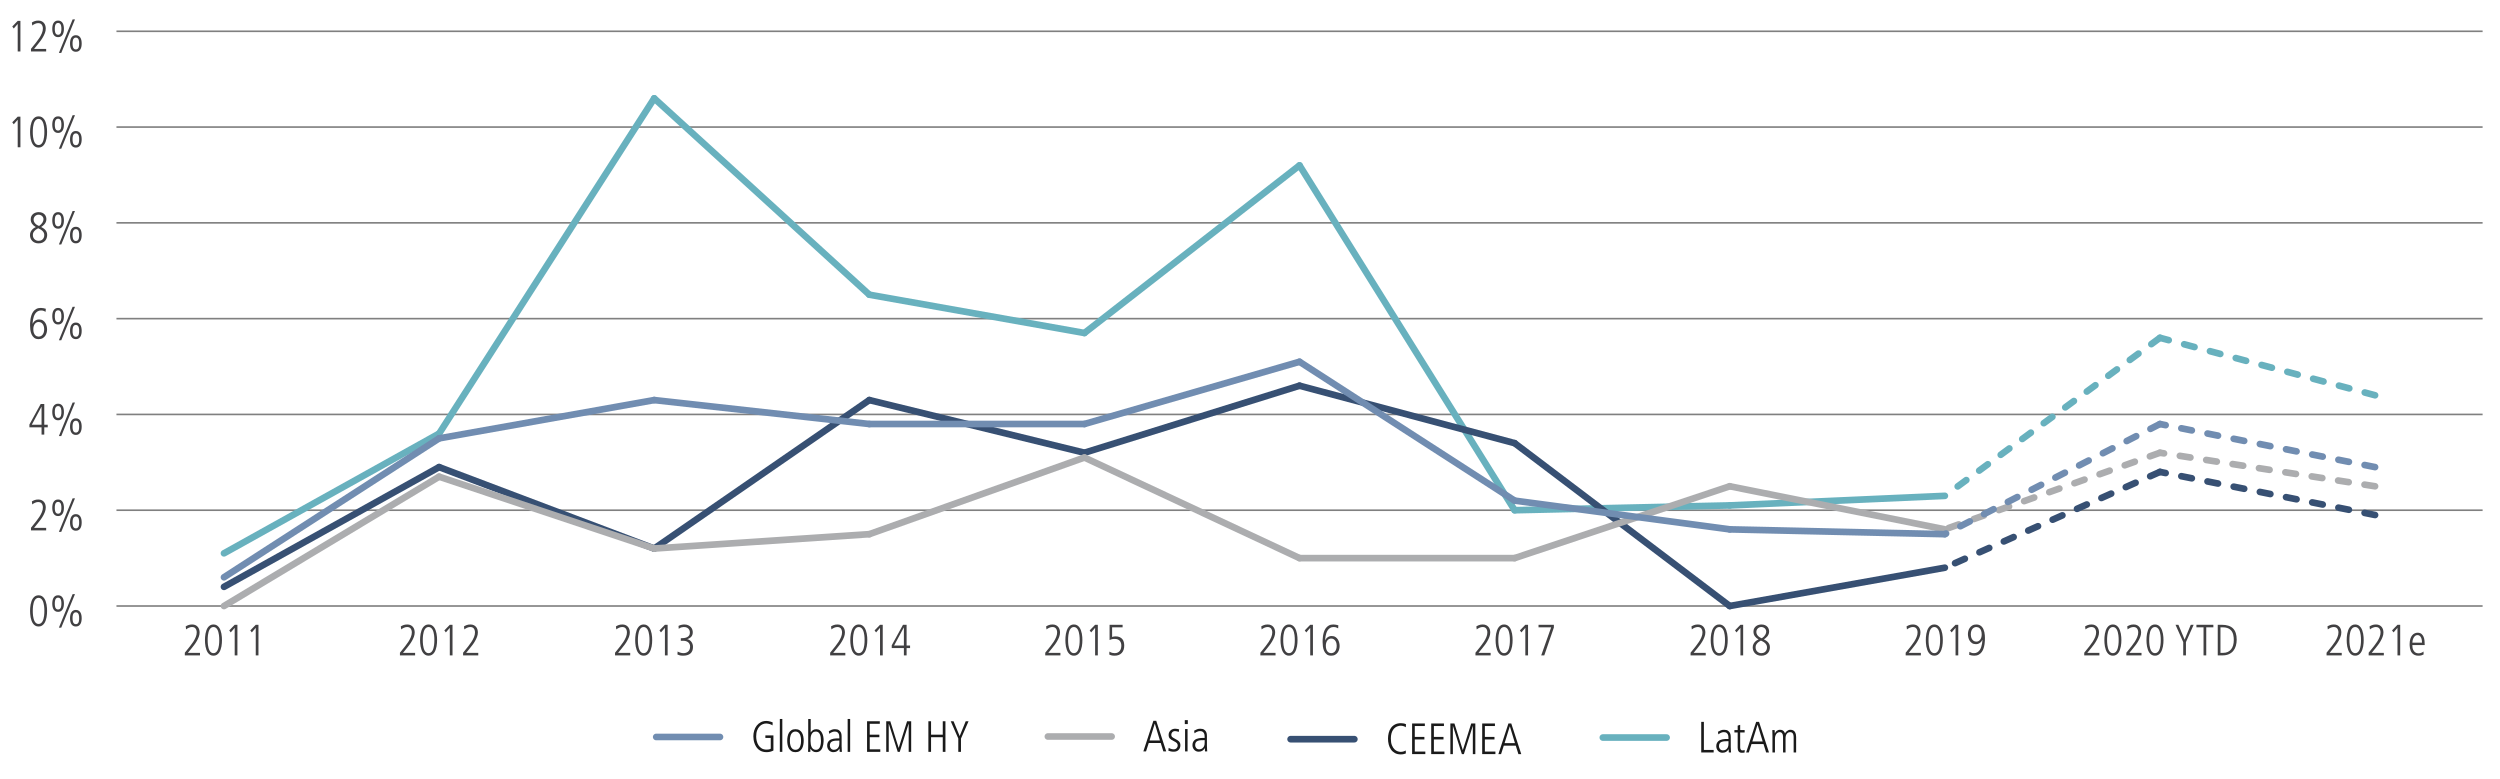 <?xml version="1.0" encoding="utf-8"?>
<!-- Generator: Adobe Illustrator 24.0.2, SVG Export Plug-In . SVG Version: 6.00 Build 0)  -->
<svg version="1.1" id="Layer_1" xmlns="http://www.w3.org/2000/svg" xmlns:xlink="http://www.w3.org/1999/xlink" x="0px" y="0px"
	 viewBox="0 0 1140 355" style="enable-background:new 0 0 1140 355;" xml:space="preserve">
<style type="text/css">
	.st0{fill:none;}
	.st1{enable-background:new    ;}
	.st2{fill:#414042;}
	.st3{fill:none;stroke:#808080;stroke-width:0.75;stroke-miterlimit:10;}
	.st4{fill:none;stroke:#68B1BE;stroke-width:3.024;stroke-linecap:round;stroke-miterlimit:10;}
	.st5{fill:none;stroke:#68B1BE;stroke-width:3.044;stroke-linecap:round;stroke-miterlimit:10;}
	
		.st6{fill:none;stroke:#68B1BE;stroke-width:3.044;stroke-linecap:round;stroke-linejoin:round;stroke-miterlimit:10;stroke-dasharray:4.87,7.305;}
	.st7{fill:none;stroke:#375073;stroke-width:3.024;stroke-linecap:round;stroke-miterlimit:10;}
	.st8{fill:none;stroke:#375073;stroke-width:3.044;stroke-linecap:round;stroke-miterlimit:10;}
	
		.st9{fill:none;stroke:#375073;stroke-width:3.044;stroke-linecap:round;stroke-linejoin:round;stroke-miterlimit:10;stroke-dasharray:4.87,7.305;}
	.st10{fill:none;stroke:#ACADAF;stroke-width:3.024;stroke-linecap:round;stroke-miterlimit:10;}
	.st11{fill:none;stroke:#ACADAF;stroke-width:3.044;stroke-linecap:round;stroke-miterlimit:10;}
	
		.st12{fill:none;stroke:#ACADAF;stroke-width:3.044;stroke-linecap:round;stroke-linejoin:round;stroke-miterlimit:10;stroke-dasharray:4.87,7.305;}
	.st13{fill:none;stroke:#718DB1;stroke-width:3.024;stroke-linecap:round;stroke-miterlimit:10;}
	.st14{fill:none;stroke:#718DB1;stroke-width:3.044;stroke-linecap:round;stroke-miterlimit:10;}
	
		.st15{fill:none;stroke:#718DB1;stroke-width:3.044;stroke-linecap:round;stroke-linejoin:round;stroke-miterlimit:10;stroke-dasharray:4.87,7.305;}
	.st16{fill:#1A1A1A;}
</style>
<g>
	<g>
		<line class="st0" x1="53.1" y1="276.34" x2="1132.07" y2="276.34"/>
		<g>
			<g>
				<line class="st0" x1="53.1" y1="276.34" x2="53.1" y2="269.79"/>
				<line class="st0" x1="151.19" y1="276.34" x2="151.19" y2="269.79"/>
				<line class="st0" x1="249.27" y1="276.34" x2="249.27" y2="269.79"/>
				<line class="st0" x1="347.36" y1="276.34" x2="347.36" y2="269.79"/>
				<line class="st0" x1="445.45" y1="276.34" x2="445.45" y2="269.79"/>
				<line class="st0" x1="543.54" y1="276.34" x2="543.54" y2="269.79"/>
				<line class="st0" x1="641.63" y1="276.34" x2="641.63" y2="269.79"/>
				<line class="st0" x1="739.72" y1="276.34" x2="739.72" y2="269.79"/>
				<line class="st0" x1="837.8" y1="276.34" x2="837.8" y2="269.79"/>
				<line class="st0" x1="935.89" y1="276.34" x2="935.89" y2="269.79"/>
				<line class="st0" x1="1033.98" y1="276.34" x2="1033.98" y2="269.79"/>
				<line class="st0" x1="1132.07" y1="276.34" x2="1132.07" y2="269.79"/>
			</g>
		</g>
	</g>
	<g>
		<g>
			<g class="st1">
				<path class="st2" d="M21.47,278.57c0,0.4-0.02,0.86-0.05,1.37c-0.03,0.51-0.1,1.03-0.2,1.56c-0.1,0.53-0.24,1.04-0.42,1.54
					c-0.18,0.5-0.41,0.95-0.7,1.34c-0.29,0.39-0.64,0.71-1.05,0.95c-0.41,0.24-0.9,0.36-1.46,0.36c-0.56,0-1.05-0.12-1.46-0.36
					c-0.41-0.24-0.76-0.56-1.05-0.95c-0.29-0.39-0.52-0.84-0.7-1.34c-0.18-0.5-0.32-1.01-0.42-1.54s-0.17-1.05-0.2-1.56
					c-0.03-0.51-0.05-0.97-0.05-1.37c0-0.4,0.02-0.86,0.05-1.37c0.03-0.51,0.1-1.03,0.2-1.56c0.1-0.53,0.24-1.04,0.42-1.54
					c0.18-0.5,0.41-0.95,0.7-1.34c0.29-0.39,0.63-0.71,1.04-0.95c0.41-0.24,0.9-0.36,1.47-0.36s1.06,0.12,1.47,0.36
					s0.75,0.56,1.04,0.95c0.29,0.39,0.52,0.84,0.7,1.34c0.18,0.5,0.32,1.01,0.42,1.54c0.1,0.53,0.17,1.05,0.2,1.56
					C21.45,277.71,21.47,278.17,21.47,278.57z M20.23,278.57c0-0.28-0.01-0.62-0.02-1.02s-0.05-0.82-0.11-1.26
					c-0.06-0.44-0.15-0.88-0.26-1.32c-0.11-0.44-0.27-0.83-0.46-1.18s-0.44-0.63-0.73-0.85c-0.29-0.22-0.65-0.33-1.06-0.33
					s-0.77,0.11-1.06,0.33c-0.29,0.22-0.54,0.5-0.73,0.85s-0.35,0.74-0.46,1.18c-0.11,0.44-0.2,0.88-0.26,1.32
					c-0.06,0.44-0.1,0.86-0.11,1.26c-0.01,0.4-0.02,0.74-0.02,1.02c0,0.28,0.01,0.62,0.02,1.02c0.01,0.4,0.05,0.82,0.11,1.26
					c0.06,0.44,0.15,0.88,0.26,1.32c0.11,0.44,0.27,0.83,0.46,1.18s0.44,0.63,0.73,0.85c0.29,0.22,0.65,0.33,1.06,0.33
					s0.77-0.11,1.06-0.33c0.29-0.22,0.54-0.5,0.73-0.85s0.35-0.74,0.46-1.18c0.11-0.44,0.2-0.88,0.26-1.32
					c0.06-0.44,0.1-0.86,0.11-1.26S20.23,278.85,20.23,278.57z"/>
				<path class="st2" d="M26.49,279.01c-0.51,0-0.93-0.11-1.27-0.32c-0.34-0.21-0.61-0.49-0.82-0.84c-0.21-0.35-0.35-0.75-0.44-1.21
					s-0.13-0.93-0.13-1.41c0-0.48,0.04-0.95,0.13-1.41c0.09-0.46,0.23-0.86,0.44-1.21c0.21-0.35,0.48-0.63,0.82-0.84
					c0.34-0.21,0.76-0.32,1.27-0.32c0.51,0,0.93,0.11,1.27,0.32c0.34,0.21,0.61,0.49,0.82,0.84c0.21,0.35,0.35,0.75,0.44,1.21
					c0.09,0.46,0.13,0.93,0.13,1.41c0,0.48-0.04,0.95-0.13,1.41s-0.23,0.86-0.44,1.21c-0.21,0.35-0.48,0.63-0.82,0.84
					C27.42,278.9,27,279.01,26.49,279.01z M26.49,277.93c0.37,0,0.66-0.1,0.87-0.31c0.21-0.21,0.36-0.46,0.45-0.75
					s0.15-0.59,0.16-0.9c0.01-0.31,0.02-0.55,0.02-0.74c0-0.19-0.01-0.43-0.02-0.74c-0.01-0.31-0.07-0.6-0.16-0.89
					c-0.09-0.29-0.24-0.54-0.45-0.75c-0.21-0.21-0.5-0.32-0.87-0.32c-0.37,0-0.66,0.11-0.87,0.32c-0.21,0.21-0.36,0.46-0.45,0.75
					c-0.09,0.29-0.15,0.58-0.16,0.89c-0.01,0.31-0.02,0.55-0.02,0.74c0,0.19,0.01,0.43,0.02,0.74c0.01,0.31,0.07,0.61,0.16,0.9
					s0.24,0.54,0.45,0.75C25.83,277.83,26.12,277.93,26.49,277.93z M33.11,270.93h1.08l-6.26,15.28h-1.08L33.11,270.93z
					 M34.59,285.69c-0.51,0-0.93-0.11-1.27-0.32c-0.34-0.21-0.61-0.49-0.82-0.84s-0.35-0.75-0.44-1.21
					c-0.09-0.46-0.13-0.93-0.13-1.41c0-0.48,0.04-0.95,0.13-1.41c0.09-0.46,0.23-0.86,0.44-1.21s0.48-0.63,0.82-0.84
					c0.34-0.21,0.76-0.32,1.27-0.32c0.51,0,0.93,0.11,1.27,0.32c0.34,0.21,0.61,0.49,0.82,0.84c0.21,0.35,0.35,0.75,0.44,1.21
					c0.09,0.46,0.13,0.93,0.13,1.41c0,0.48-0.04,0.95-0.13,1.41c-0.09,0.46-0.23,0.86-0.44,1.21c-0.21,0.35-0.48,0.63-0.82,0.84
					C35.52,285.58,35.1,285.69,34.59,285.69z M34.59,284.61c0.37,0,0.66-0.1,0.87-0.31s0.36-0.46,0.45-0.75s0.15-0.59,0.16-0.9
					c0.01-0.31,0.02-0.55,0.02-0.74s-0.01-0.43-0.02-0.74c-0.01-0.31-0.07-0.6-0.16-0.89c-0.09-0.29-0.24-0.54-0.45-0.75
					c-0.21-0.21-0.5-0.32-0.87-0.32c-0.37,0-0.66,0.11-0.87,0.32c-0.21,0.21-0.36,0.46-0.45,0.75c-0.09,0.29-0.15,0.58-0.16,0.89
					c-0.01,0.31-0.02,0.55-0.02,0.74s0.01,0.43,0.02,0.74c0.01,0.31,0.07,0.61,0.16,0.9s0.24,0.54,0.45,0.75
					C33.93,284.51,34.22,284.61,34.59,284.61z"/>
			</g>
			<g class="st1">
				<path class="st2" d="M14.13,240.65l1.06-1.32c0.4-0.49,0.85-1.06,1.36-1.69c0.51-0.63,0.98-1.3,1.43-1.99s0.82-1.4,1.12-2.12
					c0.3-0.72,0.45-1.42,0.45-2.1c0-0.71-0.17-1.3-0.51-1.78c-0.34-0.48-0.9-0.72-1.67-0.72c-0.44,0-0.91,0.11-1.41,0.33
					c-0.5,0.22-0.92,0.48-1.25,0.77l-0.18-1.38c0.31-0.2,0.7-0.4,1.19-0.59c0.49-0.19,1.07-0.29,1.75-0.29
					c0.61,0,1.14,0.11,1.57,0.33c0.43,0.22,0.79,0.5,1.06,0.85c0.27,0.35,0.47,0.74,0.59,1.17s0.18,0.87,0.18,1.31
					c0,0.67-0.13,1.34-0.39,2.02c-0.26,0.68-0.57,1.33-0.94,1.96s-0.75,1.21-1.16,1.74s-0.76,0.98-1.05,1.34l-1.8,2.22h5.52v1.16
					h-6.92V240.65z"/>
				<path class="st2" d="M26.49,235.33c-0.51,0-0.93-0.11-1.27-0.32c-0.34-0.21-0.61-0.49-0.82-0.84c-0.21-0.35-0.35-0.75-0.44-1.21
					s-0.13-0.93-0.13-1.41c0-0.48,0.04-0.95,0.13-1.41c0.09-0.46,0.23-0.86,0.44-1.21c0.21-0.35,0.48-0.63,0.82-0.84
					c0.34-0.21,0.76-0.32,1.27-0.32c0.51,0,0.93,0.11,1.27,0.32c0.34,0.21,0.61,0.49,0.82,0.84c0.21,0.35,0.35,0.75,0.44,1.21
					c0.09,0.46,0.13,0.93,0.13,1.41c0,0.48-0.04,0.95-0.13,1.41s-0.23,0.86-0.44,1.21c-0.21,0.35-0.48,0.63-0.82,0.84
					C27.42,235.22,27,235.33,26.49,235.33z M26.49,234.25c0.37,0,0.66-0.1,0.87-0.31c0.21-0.21,0.36-0.46,0.45-0.75
					s0.15-0.59,0.16-0.9c0.01-0.31,0.02-0.55,0.02-0.74c0-0.19-0.01-0.43-0.02-0.74c-0.01-0.31-0.07-0.6-0.16-0.89
					c-0.09-0.29-0.24-0.54-0.45-0.75c-0.21-0.21-0.5-0.32-0.87-0.32c-0.37,0-0.66,0.11-0.87,0.32c-0.21,0.21-0.36,0.46-0.45,0.75
					c-0.09,0.29-0.15,0.58-0.16,0.89c-0.01,0.31-0.02,0.55-0.02,0.74c0,0.19,0.01,0.43,0.02,0.74c0.01,0.31,0.07,0.61,0.16,0.9
					s0.24,0.54,0.45,0.75C25.83,234.15,26.12,234.25,26.49,234.25z M33.11,227.25h1.08l-6.26,15.28h-1.08L33.11,227.25z
					 M34.59,242.01c-0.51,0-0.93-0.11-1.27-0.32c-0.34-0.21-0.61-0.49-0.82-0.84s-0.35-0.75-0.44-1.21
					c-0.09-0.46-0.13-0.93-0.13-1.41c0-0.48,0.04-0.95,0.13-1.41c0.09-0.46,0.23-0.86,0.44-1.21s0.48-0.63,0.82-0.84
					c0.34-0.21,0.76-0.32,1.27-0.32c0.51,0,0.93,0.11,1.27,0.32c0.34,0.21,0.61,0.49,0.82,0.84c0.21,0.35,0.35,0.75,0.44,1.21
					c0.09,0.46,0.13,0.93,0.13,1.41c0,0.48-0.04,0.95-0.13,1.41c-0.09,0.46-0.23,0.86-0.44,1.21c-0.21,0.35-0.48,0.63-0.82,0.84
					C35.52,241.9,35.1,242.01,34.59,242.01z M34.59,240.93c0.37,0,0.66-0.1,0.87-0.31s0.36-0.46,0.45-0.75s0.15-0.59,0.16-0.9
					c0.01-0.31,0.02-0.55,0.02-0.74s-0.01-0.43-0.02-0.74c-0.01-0.31-0.07-0.6-0.16-0.89c-0.09-0.29-0.24-0.54-0.45-0.75
					c-0.21-0.21-0.5-0.32-0.87-0.32c-0.37,0-0.66,0.11-0.87,0.32c-0.21,0.21-0.36,0.46-0.45,0.75c-0.09,0.29-0.15,0.58-0.16,0.89
					c-0.01,0.31-0.02,0.55-0.02,0.74s0.01,0.43,0.02,0.74c0.01,0.31,0.07,0.61,0.16,0.9s0.24,0.54,0.45,0.75
					C33.93,240.83,34.22,240.93,34.59,240.93z"/>
			</g>
			<g class="st1">
				<path class="st2" d="M18.55,184.23h1.64v9.46h1.58v1.16h-1.58v3.34h-1.24v-3.34h-5.54v-1.26L18.55,184.23z M14.49,193.69h4.46
					v-8.22h-0.04L14.49,193.69z"/>
				<path class="st2" d="M26.49,191.65c-0.51,0-0.93-0.11-1.27-0.32c-0.34-0.21-0.61-0.49-0.82-0.84c-0.21-0.35-0.35-0.75-0.44-1.21
					s-0.13-0.93-0.13-1.41c0-0.48,0.04-0.95,0.13-1.41c0.09-0.46,0.23-0.86,0.44-1.21c0.21-0.35,0.48-0.63,0.82-0.84
					c0.34-0.21,0.76-0.32,1.27-0.32c0.51,0,0.93,0.11,1.27,0.32c0.34,0.21,0.61,0.49,0.82,0.84c0.21,0.35,0.35,0.75,0.44,1.21
					c0.09,0.46,0.13,0.93,0.13,1.41c0,0.48-0.04,0.95-0.13,1.41s-0.23,0.86-0.44,1.21c-0.21,0.35-0.48,0.63-0.82,0.84
					C27.42,191.55,27,191.65,26.49,191.65z M26.49,190.57c0.37,0,0.66-0.1,0.87-0.31c0.21-0.21,0.36-0.46,0.45-0.75
					s0.15-0.59,0.16-0.9c0.01-0.31,0.02-0.55,0.02-0.74c0-0.19-0.01-0.43-0.02-0.74c-0.01-0.31-0.07-0.6-0.16-0.89
					c-0.09-0.29-0.24-0.54-0.45-0.75c-0.21-0.21-0.5-0.32-0.87-0.32c-0.37,0-0.66,0.11-0.87,0.32c-0.21,0.21-0.36,0.46-0.45,0.75
					c-0.09,0.29-0.15,0.58-0.16,0.89c-0.01,0.31-0.02,0.55-0.02,0.74c0,0.19,0.01,0.43,0.02,0.74c0.01,0.31,0.07,0.61,0.16,0.9
					s0.24,0.54,0.45,0.75C25.83,190.47,26.12,190.57,26.49,190.57z M33.11,183.57h1.08l-6.26,15.28h-1.08L33.11,183.57z
					 M34.59,198.33c-0.51,0-0.93-0.11-1.27-0.32c-0.34-0.21-0.61-0.49-0.82-0.84s-0.35-0.75-0.44-1.21
					c-0.09-0.46-0.13-0.93-0.13-1.41c0-0.48,0.04-0.95,0.13-1.41c0.09-0.46,0.23-0.86,0.44-1.21s0.48-0.63,0.82-0.84
					c0.34-0.21,0.76-0.32,1.27-0.32c0.51,0,0.93,0.11,1.27,0.32c0.34,0.21,0.61,0.49,0.82,0.84c0.21,0.35,0.35,0.75,0.44,1.21
					c0.09,0.46,0.13,0.93,0.13,1.41c0,0.48-0.04,0.95-0.13,1.41c-0.09,0.46-0.23,0.86-0.44,1.21c-0.21,0.35-0.48,0.63-0.82,0.84
					C35.52,198.23,35.1,198.33,34.59,198.33z M34.59,197.25c0.37,0,0.66-0.1,0.87-0.31s0.36-0.46,0.45-0.75s0.15-0.59,0.16-0.9
					c0.01-0.31,0.02-0.55,0.02-0.74s-0.01-0.43-0.02-0.74c-0.01-0.31-0.07-0.6-0.16-0.89c-0.09-0.29-0.24-0.54-0.45-0.75
					c-0.21-0.21-0.5-0.32-0.87-0.32c-0.37,0-0.66,0.11-0.87,0.32c-0.21,0.21-0.36,0.46-0.45,0.75c-0.09,0.29-0.15,0.58-0.16,0.89
					c-0.01,0.31-0.02,0.55-0.02,0.74s0.01,0.43,0.02,0.74c0.01,0.31,0.07,0.61,0.16,0.9s0.24,0.54,0.45,0.75
					C33.93,197.15,34.22,197.25,34.59,197.25z"/>
			</g>
			<g class="st1">
				<path class="st2" d="M20.79,142.19c-0.16-0.08-0.41-0.2-0.74-0.37c-0.33-0.17-0.78-0.25-1.34-0.25c-0.61,0-1.14,0.14-1.57,0.41
					c-0.43,0.27-0.79,0.62-1.07,1.03c-0.28,0.41-0.5,0.87-0.66,1.36c-0.16,0.49-0.28,0.97-0.36,1.42c-0.08,0.45-0.13,0.85-0.15,1.19
					s-0.03,0.56-0.03,0.65h0.04c0.2-0.45,0.44-0.81,0.72-1.07c0.28-0.26,0.56-0.46,0.84-0.59c0.28-0.13,0.54-0.22,0.78-0.25
					c0.24-0.03,0.43-0.05,0.56-0.05c0.72,0,1.31,0.16,1.78,0.47s0.84,0.7,1.12,1.17c0.28,0.47,0.48,0.96,0.59,1.49
					s0.17,1.01,0.17,1.45c0,0.47-0.07,0.96-0.2,1.47c-0.13,0.51-0.35,0.99-0.65,1.42c-0.3,0.43-0.7,0.79-1.19,1.08
					c-0.49,0.29-1.11,0.43-1.84,0.43c-0.84,0-1.52-0.21-2.03-0.64c-0.51-0.43-0.91-0.95-1.18-1.58s-0.45-1.3-0.54-2.01
					s-0.13-1.36-0.13-1.95c0-0.28,0.01-0.67,0.02-1.18s0.07-1.06,0.16-1.66c0.09-0.6,0.24-1.21,0.43-1.83s0.47-1.18,0.83-1.68
					c0.36-0.5,0.82-0.91,1.38-1.23c0.56-0.32,1.25-0.48,2.06-0.48c0.37,0,0.76,0.04,1.17,0.11c0.41,0.07,0.78,0.16,1.13,0.27
					L20.79,142.19z M15.19,150.09c0,0.68,0.08,1.24,0.24,1.68c0.16,0.44,0.36,0.79,0.6,1.04c0.24,0.25,0.5,0.43,0.78,0.53
					s0.54,0.15,0.78,0.15c0.28,0,0.57-0.05,0.87-0.16c0.3-0.11,0.58-0.29,0.83-0.56c0.25-0.27,0.46-0.62,0.62-1.06
					c0.16-0.44,0.24-0.99,0.24-1.66c0-0.24-0.03-0.54-0.1-0.91c-0.07-0.37-0.19-0.72-0.38-1.06s-0.45-0.63-0.78-0.88
					c-0.33-0.25-0.77-0.37-1.3-0.37c-0.36,0-0.69,0.08-0.98,0.24c-0.29,0.16-0.55,0.39-0.76,0.68c-0.21,0.29-0.38,0.64-0.49,1.03
					C15.25,149.18,15.19,149.61,15.19,150.09z"/>
				<path class="st2" d="M26.49,147.97c-0.51,0-0.93-0.11-1.27-0.32c-0.34-0.21-0.61-0.49-0.82-0.84c-0.21-0.35-0.35-0.75-0.44-1.21
					s-0.13-0.93-0.13-1.41c0-0.48,0.04-0.95,0.13-1.41c0.09-0.46,0.23-0.86,0.44-1.21c0.21-0.35,0.48-0.63,0.82-0.84
					c0.34-0.21,0.76-0.32,1.27-0.32c0.51,0,0.93,0.11,1.27,0.32c0.34,0.21,0.61,0.49,0.82,0.84c0.21,0.35,0.35,0.75,0.44,1.21
					c0.09,0.46,0.13,0.93,0.13,1.41c0,0.48-0.04,0.95-0.13,1.41s-0.23,0.86-0.44,1.21c-0.21,0.35-0.48,0.63-0.82,0.84
					C27.42,147.87,27,147.97,26.49,147.97z M26.49,146.89c0.37,0,0.66-0.1,0.87-0.31c0.21-0.21,0.36-0.46,0.45-0.75
					s0.15-0.59,0.16-0.9c0.01-0.31,0.02-0.55,0.02-0.74c0-0.19-0.01-0.43-0.02-0.74c-0.01-0.31-0.07-0.6-0.16-0.89
					c-0.09-0.29-0.24-0.54-0.45-0.75c-0.21-0.21-0.5-0.32-0.87-0.32c-0.37,0-0.66,0.11-0.87,0.32c-0.21,0.21-0.36,0.46-0.45,0.75
					c-0.09,0.29-0.15,0.58-0.16,0.89c-0.01,0.31-0.02,0.55-0.02,0.74c0,0.19,0.01,0.43,0.02,0.74c0.01,0.31,0.07,0.61,0.16,0.9
					s0.24,0.54,0.45,0.75C25.83,146.79,26.12,146.89,26.49,146.89z M33.11,139.89h1.08l-6.26,15.28h-1.08L33.11,139.89z
					 M34.59,154.65c-0.51,0-0.93-0.11-1.27-0.32c-0.34-0.21-0.61-0.49-0.82-0.84s-0.35-0.75-0.44-1.21
					c-0.09-0.46-0.13-0.93-0.13-1.41c0-0.48,0.04-0.95,0.13-1.41c0.09-0.46,0.23-0.86,0.44-1.21s0.48-0.63,0.82-0.84
					c0.34-0.21,0.76-0.32,1.27-0.32c0.51,0,0.93,0.11,1.27,0.32c0.34,0.21,0.61,0.49,0.82,0.84c0.21,0.35,0.35,0.75,0.44,1.21
					c0.09,0.46,0.13,0.93,0.13,1.41c0,0.48-0.04,0.95-0.13,1.41c-0.09,0.46-0.23,0.86-0.44,1.21c-0.21,0.35-0.48,0.63-0.82,0.84
					C35.52,154.55,35.1,154.65,34.59,154.65z M34.59,153.57c0.37,0,0.66-0.1,0.87-0.31s0.36-0.46,0.45-0.75s0.15-0.59,0.16-0.9
					c0.01-0.31,0.02-0.55,0.02-0.74s-0.01-0.43-0.02-0.74c-0.01-0.31-0.07-0.6-0.16-0.89c-0.09-0.29-0.24-0.54-0.45-0.75
					c-0.21-0.21-0.5-0.32-0.87-0.32c-0.37,0-0.66,0.11-0.87,0.32c-0.21,0.21-0.36,0.46-0.45,0.75c-0.09,0.29-0.15,0.58-0.16,0.89
					c-0.01,0.31-0.02,0.55-0.02,0.74s0.01,0.43,0.02,0.74c0.01,0.31,0.07,0.61,0.16,0.9s0.24,0.54,0.45,0.75
					C33.93,153.47,34.22,153.57,34.59,153.57z"/>
			</g>
			<g class="st1">
				<path class="st2" d="M16.33,103.55c-0.71-0.39-1.27-0.88-1.69-1.47c-0.42-0.59-0.63-1.29-0.63-2.09c0-0.6,0.12-1.11,0.35-1.52
					c0.23-0.41,0.53-0.75,0.89-1.01s0.75-0.45,1.17-0.56s0.82-0.17,1.19-0.17c0.69,0,1.27,0.11,1.72,0.32
					c0.45,0.21,0.82,0.48,1.09,0.8c0.27,0.32,0.46,0.67,0.57,1.04c0.11,0.37,0.16,0.72,0.16,1.04c0,0.48-0.08,0.91-0.25,1.29
					s-0.37,0.72-0.62,1.01c-0.25,0.29-0.51,0.54-0.78,0.75c-0.27,0.21-0.52,0.38-0.73,0.53c0.25,0.13,0.54,0.3,0.86,0.49
					c0.32,0.19,0.62,0.43,0.9,0.71c0.28,0.28,0.51,0.62,0.7,1.01c0.19,0.39,0.28,0.86,0.28,1.41c0,0.4-0.06,0.83-0.19,1.28
					c-0.13,0.45-0.34,0.87-0.65,1.25s-0.71,0.69-1.22,0.94c-0.51,0.25-1.13,0.37-1.88,0.37c-0.63,0-1.18-0.1-1.67-0.31
					c-0.49-0.21-0.89-0.48-1.22-0.83c-0.33-0.35-0.58-0.75-0.75-1.2c-0.17-0.45-0.26-0.93-0.26-1.44c0-0.63,0.12-1.16,0.37-1.61
					c0.25-0.45,0.53-0.81,0.84-1.1c0.31-0.29,0.61-0.51,0.9-0.66C16.07,103.67,16.25,103.58,16.33,103.55z M20.19,107.16
					c0-0.41-0.09-0.78-0.26-1.1c-0.17-0.32-0.4-0.6-0.67-0.85c-0.27-0.25-0.57-0.46-0.9-0.64c-0.33-0.18-0.64-0.34-0.95-0.49
					l-0.4,0.24c-0.51,0.28-0.9,0.56-1.17,0.85s-0.47,0.56-0.6,0.82c-0.13,0.26-0.2,0.5-0.22,0.72s-0.03,0.4-0.03,0.53
					c0,0.33,0.06,0.65,0.17,0.96c0.11,0.31,0.28,0.58,0.51,0.82c0.23,0.24,0.5,0.43,0.83,0.58c0.33,0.15,0.71,0.22,1.15,0.22
					c0.21,0,0.47-0.04,0.76-0.11c0.29-0.07,0.57-0.21,0.83-0.41c0.26-0.2,0.48-0.47,0.67-0.81C20.1,108.14,20.19,107.7,20.19,107.16
					z M19.83,100c0-0.32-0.06-0.61-0.19-0.87c-0.13-0.26-0.3-0.48-0.51-0.66s-0.45-0.32-0.72-0.42c-0.27-0.1-0.55-0.15-0.84-0.15
					s-0.57,0.05-0.84,0.16c-0.27,0.11-0.5,0.26-0.71,0.46c-0.21,0.2-0.37,0.44-0.5,0.71c-0.13,0.27-0.19,0.58-0.19,0.91
					c0,0.59,0.21,1.14,0.63,1.66c0.42,0.52,1.04,0.93,1.87,1.24c0.71-0.51,1.22-1.02,1.53-1.55C19.67,100.96,19.83,100.46,19.83,100
					z"/>
				<path class="st2" d="M26.49,104.29c-0.51,0-0.93-0.11-1.27-0.32c-0.34-0.21-0.61-0.49-0.82-0.84c-0.21-0.35-0.35-0.75-0.44-1.21
					s-0.13-0.93-0.13-1.41c0-0.48,0.04-0.95,0.13-1.41c0.09-0.46,0.23-0.86,0.44-1.21c0.21-0.35,0.48-0.63,0.82-0.84
					c0.34-0.21,0.76-0.32,1.27-0.32c0.51,0,0.93,0.11,1.27,0.32c0.34,0.21,0.61,0.49,0.82,0.84c0.21,0.35,0.35,0.75,0.44,1.21
					c0.09,0.46,0.13,0.93,0.13,1.41c0,0.48-0.04,0.95-0.13,1.41s-0.23,0.86-0.44,1.21c-0.21,0.35-0.48,0.63-0.82,0.84
					C27.42,104.19,27,104.29,26.49,104.29z M26.49,103.21c0.37,0,0.66-0.1,0.87-0.31c0.21-0.21,0.36-0.46,0.45-0.75
					s0.15-0.59,0.16-0.9c0.01-0.31,0.02-0.55,0.02-0.74c0-0.19-0.01-0.43-0.02-0.74c-0.01-0.31-0.07-0.6-0.16-0.89
					c-0.09-0.29-0.24-0.54-0.45-0.75c-0.21-0.21-0.5-0.32-0.87-0.32c-0.37,0-0.66,0.11-0.87,0.32c-0.21,0.21-0.36,0.46-0.45,0.75
					c-0.09,0.29-0.15,0.58-0.16,0.89c-0.01,0.31-0.02,0.55-0.02,0.74c0,0.19,0.01,0.43,0.02,0.74c0.01,0.31,0.07,0.61,0.16,0.9
					s0.24,0.54,0.45,0.75C25.83,103.11,26.12,103.21,26.49,103.21z M33.11,96.21h1.08l-6.26,15.28h-1.08L33.11,96.21z M34.59,110.97
					c-0.51,0-0.93-0.11-1.27-0.32c-0.34-0.21-0.61-0.49-0.82-0.84s-0.35-0.75-0.44-1.21c-0.09-0.46-0.13-0.93-0.13-1.41
					c0-0.48,0.04-0.95,0.13-1.41c0.09-0.46,0.23-0.86,0.44-1.21s0.48-0.63,0.82-0.84c0.34-0.21,0.76-0.32,1.27-0.32
					c0.51,0,0.93,0.11,1.27,0.32c0.34,0.21,0.61,0.49,0.82,0.84c0.21,0.35,0.35,0.75,0.44,1.21c0.09,0.46,0.13,0.93,0.13,1.41
					c0,0.48-0.04,0.95-0.13,1.41c-0.09,0.46-0.23,0.86-0.44,1.21c-0.21,0.35-0.48,0.63-0.82,0.84
					C35.52,110.87,35.1,110.97,34.59,110.97z M34.59,109.89c0.37,0,0.66-0.1,0.87-0.31s0.36-0.46,0.45-0.75s0.15-0.59,0.16-0.9
					c0.01-0.31,0.02-0.55,0.02-0.74s-0.01-0.43-0.02-0.74c-0.01-0.31-0.07-0.6-0.16-0.89c-0.09-0.29-0.24-0.54-0.45-0.75
					c-0.21-0.21-0.5-0.32-0.87-0.32c-0.37,0-0.66,0.11-0.87,0.32c-0.21,0.21-0.36,0.46-0.45,0.75c-0.09,0.29-0.15,0.58-0.16,0.89
					c-0.01,0.31-0.02,0.55-0.02,0.74s0.01,0.43,0.02,0.74c0.01,0.31,0.07,0.61,0.16,0.9s0.24,0.54,0.45,0.75
					C33.93,109.79,34.22,109.89,34.59,109.89z"/>
			</g>
			<g class="st1">
				<path class="st2" d="M8.07,53.2h1.24v13.96H8.07V54.6l-1.8,2.08l-0.68-0.92L8.07,53.2z"/>
				<path class="st2" d="M21.47,60.18c0,0.4-0.02,0.86-0.05,1.37c-0.03,0.51-0.1,1.03-0.2,1.56c-0.1,0.53-0.24,1.04-0.42,1.54
					c-0.18,0.5-0.41,0.95-0.7,1.34c-0.29,0.39-0.64,0.71-1.05,0.95c-0.41,0.24-0.9,0.36-1.46,0.36c-0.56,0-1.05-0.12-1.46-0.36
					c-0.41-0.24-0.76-0.56-1.05-0.95c-0.29-0.39-0.52-0.84-0.7-1.34c-0.18-0.5-0.32-1.01-0.42-1.54s-0.17-1.05-0.2-1.56
					c-0.03-0.51-0.05-0.97-0.05-1.37c0-0.4,0.02-0.86,0.05-1.37c0.03-0.51,0.1-1.03,0.2-1.56c0.1-0.53,0.24-1.04,0.42-1.54
					c0.18-0.5,0.41-0.95,0.7-1.34c0.29-0.39,0.63-0.71,1.04-0.95c0.41-0.24,0.9-0.36,1.47-0.36s1.06,0.12,1.47,0.36
					s0.75,0.56,1.04,0.95c0.29,0.39,0.52,0.84,0.7,1.34c0.18,0.5,0.32,1.01,0.42,1.54c0.1,0.53,0.17,1.05,0.2,1.56
					C21.46,59.32,21.47,59.78,21.47,60.18z M20.23,60.18c0-0.28-0.01-0.62-0.02-1.02s-0.05-0.82-0.11-1.26
					c-0.06-0.44-0.15-0.88-0.26-1.32c-0.11-0.44-0.27-0.83-0.46-1.18s-0.44-0.63-0.73-0.85c-0.29-0.22-0.65-0.33-1.06-0.33
					s-0.77,0.11-1.06,0.33c-0.29,0.22-0.54,0.5-0.73,0.85s-0.35,0.74-0.46,1.18c-0.11,0.44-0.2,0.88-0.26,1.32
					c-0.06,0.44-0.1,0.86-0.11,1.26c-0.01,0.4-0.02,0.74-0.02,1.02c0,0.28,0.01,0.62,0.02,1.02c0.01,0.4,0.05,0.82,0.11,1.26
					c0.06,0.44,0.15,0.88,0.26,1.32c0.11,0.44,0.27,0.83,0.46,1.18s0.44,0.63,0.73,0.85c0.29,0.22,0.65,0.33,1.06,0.33
					s0.77-0.11,1.06-0.33c0.29-0.22,0.54-0.5,0.73-0.85s0.35-0.74,0.46-1.18c0.11-0.44,0.2-0.88,0.26-1.32
					c0.06-0.44,0.1-0.86,0.11-1.26S20.23,60.46,20.23,60.18z"/>
				<path class="st2" d="M26.49,60.62c-0.51,0-0.93-0.11-1.27-0.32c-0.34-0.21-0.61-0.49-0.82-0.84c-0.21-0.35-0.35-0.75-0.44-1.21
					s-0.13-0.93-0.13-1.41c0-0.48,0.04-0.95,0.13-1.41c0.09-0.46,0.23-0.86,0.44-1.21c0.21-0.35,0.48-0.63,0.82-0.84
					c0.34-0.21,0.76-0.32,1.27-0.32c0.51,0,0.93,0.11,1.27,0.32c0.34,0.21,0.61,0.49,0.82,0.84c0.21,0.35,0.35,0.75,0.44,1.21
					c0.09,0.46,0.13,0.93,0.13,1.41c0,0.48-0.04,0.95-0.13,1.41s-0.23,0.86-0.44,1.21c-0.21,0.35-0.48,0.63-0.82,0.84
					C27.42,60.51,27,60.62,26.49,60.62z M26.49,59.54c0.37,0,0.66-0.1,0.87-0.31c0.21-0.21,0.36-0.46,0.45-0.75s0.15-0.59,0.16-0.9
					c0.01-0.31,0.02-0.55,0.02-0.74c0-0.19-0.01-0.43-0.02-0.74c-0.01-0.31-0.07-0.6-0.16-0.89c-0.09-0.29-0.24-0.54-0.45-0.75
					c-0.21-0.21-0.5-0.32-0.87-0.32c-0.37,0-0.66,0.11-0.87,0.32c-0.21,0.21-0.36,0.46-0.45,0.75c-0.09,0.29-0.15,0.58-0.16,0.89
					c-0.01,0.31-0.02,0.55-0.02,0.74c0,0.19,0.01,0.43,0.02,0.74c0.01,0.31,0.07,0.61,0.16,0.9s0.24,0.54,0.45,0.75
					C25.83,59.43,26.12,59.54,26.49,59.54z M33.11,52.54h1.08l-6.26,15.28h-1.08L33.11,52.54z M34.59,67.3
					c-0.51,0-0.93-0.11-1.27-0.32c-0.34-0.21-0.61-0.49-0.82-0.84s-0.35-0.75-0.44-1.21c-0.09-0.46-0.13-0.93-0.13-1.41
					c0-0.48,0.04-0.95,0.13-1.41c0.09-0.46,0.23-0.86,0.44-1.21s0.48-0.63,0.82-0.84c0.34-0.21,0.76-0.32,1.27-0.32
					c0.51,0,0.93,0.11,1.27,0.32c0.34,0.21,0.61,0.49,0.82,0.84c0.21,0.35,0.35,0.75,0.44,1.21c0.09,0.46,0.13,0.93,0.13,1.41
					c0,0.48-0.04,0.95-0.13,1.41c-0.09,0.46-0.23,0.86-0.44,1.21c-0.21,0.35-0.48,0.63-0.82,0.84C35.52,67.19,35.1,67.3,34.59,67.3z
					 M34.59,66.22c0.37,0,0.66-0.1,0.87-0.31s0.36-0.46,0.45-0.75s0.15-0.59,0.16-0.9c0.01-0.31,0.02-0.55,0.02-0.74
					s-0.01-0.43-0.02-0.74c-0.01-0.31-0.07-0.6-0.16-0.89c-0.09-0.29-0.24-0.54-0.45-0.75c-0.21-0.21-0.5-0.32-0.87-0.32
					c-0.37,0-0.66,0.11-0.87,0.32c-0.21,0.21-0.36,0.46-0.45,0.75c-0.09,0.29-0.15,0.58-0.16,0.89c-0.01,0.31-0.02,0.55-0.02,0.74
					s0.01,0.43,0.02,0.74c0.01,0.31,0.07,0.61,0.16,0.9s0.24,0.54,0.45,0.75C33.93,66.11,34.22,66.22,34.59,66.22z"/>
			</g>
			<g class="st1">
				<path class="st2" d="M8.07,9.52h1.24v13.96H8.07V10.92L6.27,13l-0.68-0.92L8.07,9.52z"/>
				<path class="st2" d="M14.13,22.26l1.06-1.32c0.4-0.49,0.85-1.06,1.36-1.69c0.51-0.63,0.98-1.3,1.43-1.99s0.82-1.4,1.12-2.12
					c0.3-0.72,0.45-1.42,0.45-2.1c0-0.71-0.17-1.3-0.51-1.78c-0.34-0.48-0.9-0.72-1.67-0.72c-0.44,0-0.91,0.11-1.41,0.33
					c-0.5,0.22-0.92,0.48-1.25,0.77l-0.18-1.38c0.31-0.2,0.7-0.4,1.19-0.59c0.49-0.19,1.07-0.29,1.75-0.29
					c0.61,0,1.14,0.11,1.57,0.33c0.43,0.22,0.79,0.5,1.06,0.85c0.27,0.35,0.47,0.74,0.59,1.17s0.18,0.87,0.18,1.31
					c0,0.67-0.13,1.34-0.39,2.02c-0.26,0.68-0.57,1.33-0.94,1.96s-0.75,1.21-1.16,1.74s-0.76,0.98-1.05,1.34l-1.8,2.22h5.52v1.16
					h-6.92V22.26z"/>
				<path class="st2" d="M26.49,16.94c-0.51,0-0.93-0.11-1.27-0.32c-0.34-0.21-0.61-0.49-0.82-0.84c-0.21-0.35-0.35-0.75-0.44-1.21
					s-0.13-0.93-0.13-1.41c0-0.48,0.04-0.95,0.13-1.41c0.09-0.46,0.23-0.86,0.44-1.21c0.21-0.35,0.48-0.63,0.82-0.84
					c0.34-0.21,0.76-0.32,1.27-0.32c0.51,0,0.93,0.11,1.27,0.32c0.34,0.21,0.61,0.49,0.82,0.84c0.21,0.35,0.35,0.75,0.44,1.21
					c0.09,0.46,0.13,0.93,0.13,1.41c0,0.48-0.04,0.95-0.13,1.41s-0.23,0.86-0.44,1.21c-0.21,0.35-0.48,0.63-0.82,0.84
					C27.42,16.83,27,16.94,26.49,16.94z M26.49,15.86c0.37,0,0.66-0.1,0.87-0.31c0.21-0.21,0.36-0.46,0.45-0.75s0.15-0.59,0.16-0.9
					c0.01-0.31,0.02-0.55,0.02-0.74c0-0.19-0.01-0.43-0.02-0.74c-0.01-0.31-0.07-0.6-0.16-0.89c-0.09-0.29-0.24-0.54-0.45-0.75
					c-0.21-0.21-0.5-0.32-0.87-0.32c-0.37,0-0.66,0.11-0.87,0.32c-0.21,0.21-0.36,0.46-0.45,0.75c-0.09,0.29-0.15,0.58-0.16,0.89
					c-0.01,0.31-0.02,0.55-0.02,0.74c0,0.19,0.01,0.43,0.02,0.74c0.01,0.31,0.07,0.61,0.16,0.9s0.24,0.54,0.45,0.75
					C25.83,15.76,26.12,15.86,26.49,15.86z M33.11,8.86h1.08l-6.26,15.28h-1.08L33.11,8.86z M34.59,23.62
					c-0.51,0-0.93-0.11-1.27-0.32c-0.34-0.21-0.61-0.49-0.82-0.84s-0.35-0.75-0.44-1.21c-0.09-0.46-0.13-0.93-0.13-1.41
					c0-0.48,0.04-0.95,0.13-1.41c0.09-0.46,0.23-0.86,0.44-1.21s0.48-0.63,0.82-0.84c0.34-0.21,0.76-0.32,1.27-0.32
					c0.51,0,0.93,0.11,1.27,0.32c0.34,0.21,0.61,0.49,0.82,0.84c0.21,0.35,0.35,0.75,0.44,1.21c0.09,0.46,0.13,0.93,0.13,1.41
					c0,0.48-0.04,0.95-0.13,1.41c-0.09,0.46-0.23,0.86-0.44,1.21c-0.21,0.35-0.48,0.63-0.82,0.84
					C35.52,23.51,35.1,23.62,34.59,23.62z M34.59,22.54c0.37,0,0.66-0.1,0.87-0.31s0.36-0.46,0.45-0.75s0.15-0.59,0.16-0.9
					c0.01-0.31,0.02-0.55,0.02-0.74s-0.01-0.43-0.02-0.74c-0.01-0.31-0.07-0.6-0.16-0.89c-0.09-0.29-0.24-0.54-0.45-0.75
					c-0.21-0.21-0.5-0.32-0.87-0.32c-0.37,0-0.66,0.11-0.87,0.32c-0.21,0.21-0.36,0.46-0.45,0.75c-0.09,0.29-0.15,0.58-0.16,0.89
					c-0.01,0.31-0.02,0.55-0.02,0.74s0.01,0.43,0.02,0.74c0.01,0.31,0.07,0.61,0.16,0.9s0.24,0.54,0.45,0.75
					C33.93,22.44,34.22,22.54,34.59,22.54z"/>
			</g>
		</g>
		<line class="st0" x1="53.1" y1="276.34" x2="53.1" y2="14.27"/>
		<g>
			<g>
				<line class="st3" x1="53.1" y1="276.34" x2="1132.07" y2="276.34"/>
				<line class="st3" x1="53.1" y1="232.66" x2="1132.07" y2="232.66"/>
				<line class="st3" x1="53.1" y1="188.98" x2="1132.07" y2="188.98"/>
				<line class="st3" x1="53.1" y1="145.3" x2="1132.07" y2="145.3"/>
				<line class="st3" x1="53.1" y1="101.62" x2="1132.07" y2="101.62"/>
				<line class="st3" x1="53.1" y1="57.94" x2="1132.07" y2="57.94"/>
				<line class="st3" x1="53.1" y1="14.27" x2="1132.07" y2="14.27"/>
			</g>
		</g>
	</g>
	<g>
		<g>
			<line class="st4" x1="730.89" y1="336.32" x2="759.97" y2="336.32"/>
			<g>
				<line class="st5" x1="200.23" y1="197.72" x2="102.14" y2="252.31"/>
				<line class="st5" x1="298.32" y1="44.84" x2="200.23" y2="197.72"/>
				<line class="st5" x1="396.41" y1="134.38" x2="298.32" y2="44.84"/>
				<line class="st5" x1="494.5" y1="151.85" x2="396.41" y2="134.38"/>
				<line class="st5" x1="592.58" y1="75.42" x2="494.5" y2="151.85"/>
				<line class="st5" x1="690.67" y1="232.66" x2="592.58" y2="75.42"/>
				<line class="st5" x1="788.76" y1="230.47" x2="690.67" y2="232.66"/>
				<line class="st5" x1="886.85" y1="226.11" x2="788.76" y2="230.47"/>
				<line class="st6" x1="984.94" y1="154.04" x2="886.85" y2="226.11"/>
				<line class="st6" x1="1083.03" y1="180.24" x2="984.94" y2="154.04"/>
			</g>
		</g>
		<g>
			<line class="st7" x1="588.51" y1="337.07" x2="617.59" y2="337.07"/>
			<g>
				<line class="st8" x1="200.23" y1="213" x2="102.14" y2="267.6"/>
				<line class="st8" x1="298.32" y1="250.13" x2="200.23" y2="213"/>
				<line class="st8" x1="396.41" y1="182.43" x2="298.32" y2="250.13"/>
				<line class="st8" x1="494.5" y1="206.45" x2="396.41" y2="182.43"/>
				<line class="st8" x1="592.58" y1="175.88" x2="494.5" y2="206.45"/>
				<line class="st8" x1="690.67" y1="202.08" x2="592.58" y2="175.88"/>
				<line class="st8" x1="788.76" y1="276.34" x2="690.67" y2="202.08"/>
				<line class="st8" x1="886.85" y1="258.87" x2="788.76" y2="276.34"/>
				<line class="st9" x1="984.94" y1="215.19" x2="886.85" y2="258.87"/>
				<line class="st9" x1="1083.03" y1="234.84" x2="984.94" y2="215.19"/>
			</g>
		</g>
		<g>
			<line class="st10" x1="477.83" y1="335.85" x2="506.91" y2="335.85"/>
			<g>
				<line class="st11" x1="200.23" y1="217.37" x2="102.14" y2="276.34"/>
				<line class="st11" x1="298.32" y1="250.13" x2="200.23" y2="217.37"/>
				<line class="st11" x1="396.41" y1="243.58" x2="298.32" y2="250.13"/>
				<line class="st11" x1="494.5" y1="208.64" x2="396.41" y2="243.58"/>
				<line class="st11" x1="592.58" y1="254.5" x2="494.5" y2="208.64"/>
				<line class="st11" x1="690.67" y1="254.5" x2="592.58" y2="254.5"/>
				<line class="st11" x1="788.76" y1="221.74" x2="690.67" y2="254.5"/>
				<line class="st11" x1="886.85" y1="241.39" x2="788.76" y2="221.74"/>
				<line class="st12" x1="984.94" y1="206.45" x2="886.85" y2="241.39"/>
				<line class="st12" x1="1083.03" y1="221.74" x2="984.94" y2="206.45"/>
			</g>
		</g>
		<g>
			<line class="st13" x1="299.23" y1="336.06" x2="328.31" y2="336.06"/>
			<g>
				<line class="st14" x1="200.23" y1="199.9" x2="102.14" y2="263.23"/>
				<line class="st14" x1="298.32" y1="182.43" x2="200.23" y2="199.9"/>
				<line class="st14" x1="396.41" y1="193.35" x2="298.32" y2="182.43"/>
				<line class="st14" x1="494.5" y1="193.35" x2="396.41" y2="193.35"/>
				<line class="st14" x1="592.58" y1="164.96" x2="494.5" y2="193.35"/>
				<line class="st14" x1="690.67" y1="228.29" x2="592.58" y2="164.96"/>
				<line class="st14" x1="788.76" y1="241.39" x2="690.67" y2="228.29"/>
				<line class="st14" x1="886.85" y1="243.58" x2="788.76" y2="241.39"/>
				<line class="st15" x1="984.94" y1="193.35" x2="886.85" y2="243.58"/>
				<line class="st15" x1="1083.03" y1="213" x2="984.94" y2="193.35"/>
			</g>
		</g>
	</g>
	<g>
		<g class="st1">
			<path class="st16" d="M775.75,329.16h1.22v12.8h4.46v1.16h-5.67V329.16z"/>
			<path class="st16" d="M789.24,340.84c0,0.39,0.01,0.77,0.04,1.14s0.05,0.75,0.08,1.14h-1.02l-0.08-1.46h-0.04
				c-0.34,0.56-0.73,0.97-1.17,1.22s-0.99,0.38-1.64,0.38c-0.39,0-0.76-0.08-1.09-0.23c-0.33-0.15-0.63-0.36-0.88-0.63
				c-0.26-0.27-0.46-0.58-0.6-0.94c-0.14-0.36-0.22-0.75-0.22-1.16c0-0.55,0.08-1.01,0.26-1.38c0.17-0.37,0.4-0.68,0.68-0.93
				s0.6-0.44,0.94-0.57c0.35-0.13,0.7-0.23,1.06-0.3s0.71-0.11,1.04-0.12c0.33-0.01,0.62-0.02,0.85-0.02h0.73
				c0-0.32-0.01-0.66-0.03-1.03c-0.02-0.37-0.09-0.7-0.23-1.01s-0.34-0.56-0.62-0.77c-0.28-0.21-0.68-0.31-1.21-0.31
				c-0.34,0-0.65,0.05-0.94,0.14c-0.29,0.1-0.54,0.21-0.77,0.33s-0.41,0.24-0.55,0.35c-0.14,0.11-0.23,0.18-0.26,0.2l-0.18-1.2
				c0.47-0.27,0.91-0.48,1.32-0.65c0.41-0.17,0.88-0.25,1.43-0.25c0.77,0,1.37,0.14,1.79,0.42s0.72,0.61,0.91,0.99
				c0.19,0.38,0.3,0.76,0.33,1.13c0.03,0.37,0.05,0.65,0.05,0.84V340.84z M788.18,337.98c-0.59,0-1.15,0.01-1.67,0.04
				c-0.52,0.03-0.99,0.11-1.38,0.25c-0.4,0.14-0.71,0.37-0.94,0.69c-0.23,0.32-0.34,0.77-0.34,1.34c0,0.21,0.04,0.43,0.12,0.66
				c0.08,0.23,0.2,0.43,0.35,0.61c0.16,0.18,0.35,0.33,0.58,0.44c0.23,0.11,0.49,0.17,0.8,0.17c0.13,0,0.33-0.03,0.61-0.08
				c0.27-0.05,0.55-0.18,0.83-0.38c0.28-0.2,0.53-0.5,0.74-0.9c0.21-0.4,0.31-0.95,0.31-1.64V337.98z"/>
			<path class="st16" d="M793.52,330.52v2.4h2.04V334h-2.04v6.64c0,0.2,0.01,0.39,0.04,0.58c0.03,0.19,0.08,0.35,0.16,0.49
				c0.08,0.14,0.19,0.25,0.33,0.34c0.14,0.09,0.33,0.13,0.57,0.13c0.26,0,0.46-0.02,0.59-0.07s0.25-0.1,0.35-0.15v1.16
				c-0.14,0.05-0.33,0.09-0.57,0.11c-0.24,0.02-0.48,0.03-0.75,0.03c-0.37,0-0.67-0.07-0.91-0.2c-0.24-0.13-0.43-0.31-0.57-0.52
				c-0.14-0.21-0.24-0.46-0.29-0.74c-0.06-0.28-0.09-0.56-0.09-0.84V334h-1.49v-1.08h1.49v-2.04L793.52,330.52z"/>
			<path class="st16" d="M800.81,329.16h1.3l4.55,13.96h-1.3l-1.2-3.84h-5.46l-1.24,3.84h-1.22L800.81,329.16z M799.06,338.12h4.73
				l-2.32-7.64h-0.04L799.06,338.12z"/>
			<path class="st16" d="M808.25,336.08c0-0.53-0.01-1.06-0.03-1.58c-0.02-0.52-0.04-1.05-0.05-1.58h1.06
				c0.03,0.23,0.04,0.44,0.05,0.64c0.01,0.2,0.02,0.49,0.03,0.86h0.04c0.08-0.19,0.18-0.38,0.31-0.57s0.29-0.37,0.48-0.53
				s0.41-0.29,0.67-0.39c0.25-0.1,0.54-0.15,0.85-0.15c0.41,0,0.75,0.06,1.02,0.17c0.27,0.11,0.49,0.26,0.66,0.43
				c0.16,0.17,0.29,0.35,0.38,0.54c0.09,0.19,0.17,0.35,0.24,0.5c0.08-0.12,0.18-0.27,0.31-0.46c0.13-0.19,0.3-0.37,0.5-0.54
				c0.2-0.17,0.44-0.32,0.72-0.45c0.27-0.13,0.6-0.19,0.96-0.19c0.51,0,0.93,0.1,1.27,0.29s0.6,0.45,0.79,0.77
				c0.2,0.32,0.33,0.68,0.41,1.07c0.08,0.39,0.12,0.79,0.12,1.19v7.02h-1.14v-6.88c0-0.17-0.01-0.4-0.03-0.67s-0.08-0.54-0.18-0.79
				c-0.1-0.25-0.26-0.47-0.48-0.65c-0.22-0.18-0.54-0.27-0.94-0.27c-0.35,0-0.66,0.08-0.92,0.23s-0.47,0.35-0.64,0.6
				c-0.16,0.25-0.29,0.53-0.37,0.86c-0.09,0.33-0.13,0.67-0.13,1.03v6.54h-1.14v-7.1c0-0.67-0.13-1.19-0.4-1.58
				c-0.27-0.39-0.64-0.58-1.11-0.58c-0.33,0-0.63,0.08-0.89,0.23s-0.5,0.36-0.69,0.63c-0.19,0.27-0.34,0.58-0.44,0.93
				s-0.16,0.73-0.16,1.13v6.34h-1.14V336.08z"/>
		</g>
		<g class="st1">
			<path class="st16" d="M641.07,343.57c-0.18,0.07-0.47,0.16-0.87,0.27s-0.89,0.17-1.46,0.17c-1.02,0-1.9-0.2-2.63-0.6
				s-1.33-0.93-1.81-1.6c-0.47-0.67-0.82-1.43-1.04-2.3c-0.22-0.87-0.33-1.77-0.33-2.7c0-0.89,0.11-1.76,0.32-2.61
				s0.56-1.6,1.03-2.26c0.47-0.66,1.08-1.19,1.83-1.58s1.65-0.59,2.71-0.59c0.35,0,0.74,0.04,1.17,0.11
				c0.42,0.07,0.8,0.19,1.13,0.35l-0.06,1.4c-0.09-0.08-0.22-0.16-0.38-0.24c-0.16-0.08-0.35-0.16-0.56-0.23
				c-0.21-0.07-0.43-0.13-0.67-0.17s-0.48-0.06-0.73-0.06c-0.16,0-0.38,0.02-0.67,0.06s-0.6,0.13-0.93,0.26
				c-0.33,0.13-0.67,0.33-1.01,0.59c-0.34,0.26-0.65,0.61-0.93,1.05c-0.28,0.44-0.51,0.98-0.69,1.63s-0.26,1.42-0.26,2.33
				c0,1.21,0.16,2.21,0.48,2.99c0.32,0.78,0.71,1.39,1.17,1.84c0.46,0.45,0.95,0.75,1.46,0.92c0.52,0.17,0.97,0.25,1.36,0.25
				c0.26,0,0.49-0.02,0.7-0.05c0.2-0.03,0.39-0.08,0.57-0.13c0.18-0.05,0.35-0.12,0.52-0.19c0.17-0.07,0.35-0.16,0.53-0.25
				L641.07,343.57z"/>
			<path class="st16" d="M643.92,329.91h5.81v1.16h-4.59v4.96h4.38v1.16h-4.38v5.52h4.81v1.16h-6.03V329.91z"/>
			<path class="st16" d="M652.63,329.91h5.81v1.16h-4.59v4.96h4.38v1.16h-4.38v5.52h4.81v1.16h-6.03V329.91z"/>
			<path class="st16" d="M661.35,329.91h1.87l3.81,12.12h0.04l3.81-12.12h1.87v13.96h-1.14v-12.8h-0.04l-4.04,12.8h-0.92l-4.06-12.8
				h-0.04v12.8h-1.14V329.91z"/>
			<path class="st16" d="M675.88,329.91h5.81v1.16h-4.59v4.96h4.38v1.16h-4.38v5.52h4.81v1.16h-6.03V329.91z"/>
			<path class="st16" d="M687.84,329.91h1.3l4.55,13.96h-1.3l-1.2-3.84h-5.46l-1.24,3.84h-1.22L687.84,329.91z M686.09,338.87h4.73
				l-2.32-7.64h-0.04L686.09,338.87z"/>
		</g>
		<g class="st1">
			<path class="st16" d="M525.94,328.68h1.3l4.55,13.96h-1.3l-1.2-3.84h-5.46l-1.24,3.84h-1.22L525.94,328.68z M524.19,337.64h4.73
				L526.6,330h-0.04L524.19,337.64z"/>
			<path class="st16" d="M537.52,333.76c-0.29-0.1-0.56-0.18-0.82-0.26c-0.26-0.08-0.56-0.12-0.88-0.12c-0.3,0-0.56,0.05-0.77,0.15
				c-0.21,0.1-0.39,0.23-0.53,0.39c-0.14,0.16-0.25,0.34-0.31,0.53c-0.07,0.19-0.1,0.38-0.1,0.55c0,0.24,0.03,0.44,0.08,0.59
				c0.05,0.15,0.14,0.3,0.27,0.43c0.12,0.13,0.3,0.27,0.52,0.4c0.22,0.13,0.5,0.29,0.84,0.48c0.34,0.19,0.66,0.37,0.96,0.54
				c0.3,0.17,0.56,0.37,0.78,0.59c0.22,0.22,0.39,0.47,0.51,0.75c0.12,0.28,0.19,0.63,0.19,1.04c0,0.47-0.08,0.88-0.23,1.24
				s-0.36,0.67-0.63,0.93c-0.27,0.26-0.58,0.46-0.94,0.59c-0.36,0.13-0.75,0.2-1.17,0.2c-0.63,0-1.13-0.05-1.51-0.16
				c-0.38-0.11-0.72-0.21-1.02-0.32l0.16-1.3c0.08,0.07,0.2,0.14,0.36,0.22c0.16,0.08,0.35,0.15,0.55,0.22
				c0.2,0.07,0.42,0.13,0.66,0.18c0.24,0.05,0.47,0.08,0.71,0.08c0.55,0,0.99-0.18,1.33-0.53c0.34-0.35,0.51-0.76,0.51-1.23
				c0-0.24-0.04-0.45-0.12-0.63c-0.08-0.18-0.19-0.35-0.33-0.5c-0.14-0.15-0.33-0.3-0.56-0.43c-0.23-0.13-0.49-0.27-0.78-0.42
				c-0.42-0.21-0.78-0.41-1.08-0.6c-0.3-0.19-0.55-0.39-0.74-0.6c-0.19-0.21-0.33-0.45-0.41-0.71s-0.13-0.57-0.13-0.93
				c0-0.48,0.09-0.9,0.27-1.25c0.18-0.35,0.42-0.65,0.7-0.88c0.28-0.23,0.59-0.41,0.94-0.52c0.35-0.11,0.69-0.17,1.03-0.17
				c0.34,0,0.69,0.03,1.04,0.1c0.35,0.07,0.62,0.13,0.8,0.2L537.52,333.76z"/>
			<path class="st16" d="M540.27,328.38h1.37v1.8h-1.37V328.38z M540.39,332.44h1.14v10.2h-1.14V332.44z"/>
			<path class="st16" d="M550.38,340.36c0,0.39,0.01,0.77,0.04,1.14s0.05,0.75,0.08,1.14h-1.02l-0.08-1.46h-0.04
				c-0.34,0.56-0.73,0.97-1.17,1.22s-0.99,0.38-1.64,0.38c-0.39,0-0.76-0.08-1.09-0.23c-0.33-0.15-0.63-0.36-0.88-0.63
				c-0.26-0.27-0.46-0.58-0.6-0.94c-0.14-0.36-0.22-0.75-0.22-1.16c0-0.55,0.08-1.01,0.26-1.38c0.17-0.37,0.4-0.68,0.68-0.93
				s0.6-0.44,0.94-0.57c0.35-0.13,0.7-0.23,1.06-0.3s0.71-0.11,1.04-0.12c0.33-0.01,0.62-0.02,0.85-0.02h0.73
				c0-0.32-0.01-0.66-0.03-1.03c-0.02-0.37-0.09-0.7-0.23-1.01s-0.34-0.56-0.62-0.77c-0.28-0.21-0.68-0.31-1.21-0.31
				c-0.34,0-0.65,0.05-0.94,0.14c-0.29,0.1-0.54,0.21-0.77,0.33s-0.41,0.24-0.55,0.35c-0.14,0.11-0.23,0.18-0.26,0.2l-0.18-1.2
				c0.47-0.27,0.91-0.48,1.32-0.65c0.41-0.17,0.88-0.25,1.43-0.25c0.77,0,1.37,0.14,1.79,0.42s0.72,0.61,0.91,0.99
				c0.19,0.38,0.3,0.76,0.33,1.13c0.03,0.37,0.05,0.65,0.05,0.84V340.36z M549.32,337.5c-0.59,0-1.15,0.01-1.67,0.04
				c-0.52,0.03-0.99,0.11-1.38,0.25c-0.4,0.14-0.71,0.37-0.94,0.69c-0.23,0.32-0.34,0.77-0.34,1.34c0,0.21,0.04,0.43,0.12,0.66
				c0.08,0.23,0.2,0.43,0.35,0.61c0.16,0.18,0.35,0.33,0.58,0.44c0.23,0.11,0.49,0.17,0.8,0.17c0.13,0,0.33-0.03,0.61-0.08
				c0.27-0.05,0.55-0.18,0.83-0.38c0.28-0.2,0.53-0.5,0.74-0.9c0.21-0.4,0.31-0.95,0.31-1.64V337.5z"/>
		</g>
		<g class="st1">
			<path class="st16" d="M349.01,335.35h3.67v6.88c-0.5,0.27-1.01,0.46-1.53,0.58s-1.07,0.18-1.63,0.18c-0.8,0-1.5-0.12-2.11-0.35
				s-1.14-0.55-1.58-0.94c-0.45-0.39-0.82-0.84-1.11-1.34c-0.29-0.5-0.53-1.02-0.71-1.56s-0.3-1.08-0.37-1.61
				c-0.07-0.53-0.11-1.02-0.11-1.46c0-0.89,0.13-1.76,0.39-2.6s0.64-1.58,1.14-2.23c0.5-0.65,1.12-1.17,1.86-1.56
				c0.74-0.39,1.59-0.59,2.56-0.59c0.28,0,0.56,0.02,0.85,0.07c0.29,0.05,0.57,0.11,0.83,0.18s0.5,0.15,0.71,0.23
				s0.37,0.15,0.47,0.2l-0.06,1.36c-0.13-0.11-0.31-0.21-0.53-0.32s-0.46-0.2-0.73-0.28c-0.26-0.08-0.53-0.15-0.82-0.2
				c-0.28-0.05-0.55-0.08-0.81-0.08c-0.5,0-1.01,0.1-1.55,0.31c-0.54,0.21-1.03,0.54-1.47,1.01c-0.45,0.47-0.82,1.08-1.11,1.83
				c-0.29,0.75-0.44,1.68-0.44,2.79c0,0.64,0.08,1.31,0.24,2.01c0.16,0.7,0.42,1.35,0.79,1.94c0.37,0.59,0.85,1.08,1.46,1.46
				c0.61,0.38,1.36,0.57,2.27,0.57c0.35,0,0.68-0.03,0.97-0.08c0.29-0.05,0.6-0.17,0.91-0.34v-4.9h-2.45V335.35z"/>
			<path class="st16" d="M355.6,327.85h1.14v15h-1.14V327.85z"/>
			<path class="st16" d="M362.73,342.99c-0.73,0-1.34-0.15-1.83-0.46c-0.48-0.31-0.87-0.71-1.15-1.2c-0.28-0.49-0.48-1.05-0.6-1.68
				c-0.12-0.63-0.18-1.26-0.18-1.9c0-0.64,0.06-1.27,0.18-1.9c0.12-0.63,0.32-1.19,0.6-1.68c0.28-0.49,0.67-0.89,1.15-1.2
				c0.48-0.31,1.09-0.46,1.83-0.46c0.73,0,1.34,0.15,1.83,0.46s0.87,0.71,1.15,1.2s0.48,1.05,0.6,1.68c0.12,0.63,0.18,1.26,0.18,1.9
				c0,0.64-0.06,1.27-0.18,1.9c-0.12,0.63-0.32,1.19-0.6,1.68s-0.66,0.89-1.15,1.2C364.07,342.84,363.46,342.99,362.73,342.99z
				 M362.73,341.91c0.42,0,0.77-0.08,1.06-0.25c0.29-0.17,0.53-0.38,0.72-0.65c0.19-0.27,0.34-0.56,0.44-0.88
				c0.1-0.32,0.18-0.63,0.23-0.94c0.04-0.31,0.07-0.59,0.08-0.85s0.01-0.46,0.01-0.59c0-0.13,0-0.33-0.01-0.59
				c-0.01-0.26-0.03-0.54-0.08-0.85c-0.05-0.31-0.12-0.62-0.23-0.94c-0.1-0.32-0.25-0.61-0.44-0.88c-0.19-0.27-0.43-0.48-0.72-0.65
				s-0.64-0.25-1.06-0.25s-0.77,0.08-1.06,0.25c-0.29,0.17-0.53,0.38-0.72,0.65c-0.19,0.27-0.34,0.56-0.44,0.88
				c-0.11,0.32-0.18,0.63-0.23,0.94s-0.07,0.59-0.08,0.85c-0.01,0.26-0.01,0.46-0.01,0.59c0,0.13,0,0.33,0.01,0.59
				c0.01,0.26,0.03,0.54,0.08,0.85s0.12,0.62,0.23,0.94c0.1,0.32,0.25,0.61,0.44,0.88c0.19,0.27,0.43,0.48,0.72,0.65
				C361.96,341.83,362.31,341.91,362.73,341.91z"/>
			<path class="st16" d="M368.54,327.85h1.14v6.12h0.04c0.3-0.47,0.65-0.83,1.04-1.08s0.89-0.38,1.49-0.38
				c0.63,0,1.15,0.16,1.58,0.49c0.42,0.33,0.77,0.73,1.02,1.22c0.25,0.49,0.44,1.01,0.55,1.58c0.11,0.57,0.17,1.09,0.17,1.57
				c0,0.24-0.01,0.54-0.02,0.91c-0.01,0.37-0.06,0.76-0.13,1.18c-0.07,0.42-0.18,0.84-0.32,1.26c-0.14,0.42-0.34,0.8-0.59,1.13
				c-0.25,0.33-0.56,0.61-0.94,0.82c-0.38,0.21-0.84,0.32-1.38,0.32c-0.63,0-1.14-0.14-1.52-0.41c-0.39-0.27-0.76-0.65-1.11-1.13
				h-0.04v1.4h-1.06c0.03-0.44,0.05-0.91,0.06-1.42c0.01-0.51,0.02-1.16,0.02-1.96V327.85z M374.35,337.75
				c0-0.59-0.04-1.13-0.12-1.64c-0.08-0.51-0.21-0.95-0.39-1.32c-0.18-0.37-0.42-0.67-0.71-0.88c-0.29-0.21-0.65-0.32-1.08-0.32
				c-0.62,0-1.09,0.16-1.42,0.48c-0.33,0.32-0.58,0.7-0.73,1.15s-0.24,0.92-0.26,1.41c-0.03,0.49-0.04,0.91-0.04,1.24
				c0,0.52,0.04,1.02,0.12,1.51c0.08,0.49,0.21,0.92,0.39,1.29s0.44,0.67,0.76,0.9c0.32,0.23,0.72,0.34,1.21,0.34
				c0.38,0,0.7-0.08,0.96-0.25c0.26-0.17,0.48-0.38,0.65-0.64s0.3-0.55,0.38-0.87c0.08-0.32,0.15-0.64,0.2-0.95
				c0.05-0.31,0.07-0.6,0.08-0.85C374.35,338.1,374.35,337.9,374.35,337.75z"/>
			<path class="st16" d="M383.8,340.57c0,0.39,0.01,0.77,0.04,1.14s0.05,0.75,0.08,1.14h-1.02l-0.08-1.46h-0.04
				c-0.34,0.56-0.73,0.97-1.17,1.22s-0.99,0.38-1.64,0.38c-0.39,0-0.76-0.08-1.09-0.23c-0.33-0.15-0.63-0.36-0.88-0.63
				c-0.26-0.27-0.46-0.58-0.6-0.94c-0.14-0.36-0.22-0.75-0.22-1.16c0-0.55,0.08-1.01,0.26-1.38c0.17-0.37,0.4-0.68,0.68-0.93
				s0.6-0.44,0.94-0.57c0.35-0.13,0.7-0.23,1.06-0.3s0.71-0.11,1.04-0.12c0.33-0.01,0.62-0.02,0.85-0.02h0.73
				c0-0.32-0.01-0.66-0.03-1.03c-0.02-0.37-0.09-0.7-0.23-1.01s-0.34-0.56-0.62-0.77c-0.28-0.21-0.68-0.31-1.21-0.31
				c-0.34,0-0.65,0.05-0.94,0.14c-0.29,0.1-0.54,0.21-0.77,0.33s-0.41,0.24-0.55,0.35c-0.14,0.11-0.23,0.18-0.26,0.2l-0.18-1.2
				c0.47-0.27,0.91-0.48,1.32-0.65c0.41-0.17,0.88-0.25,1.43-0.25c0.77,0,1.37,0.14,1.79,0.42s0.72,0.61,0.91,0.99
				c0.19,0.38,0.3,0.76,0.33,1.13c0.03,0.37,0.05,0.65,0.05,0.84V340.57z M382.74,337.71c-0.59,0-1.15,0.01-1.67,0.04
				c-0.52,0.03-0.99,0.11-1.38,0.25c-0.4,0.14-0.71,0.37-0.94,0.69c-0.23,0.32-0.34,0.77-0.34,1.34c0,0.21,0.04,0.43,0.12,0.66
				c0.08,0.23,0.2,0.43,0.35,0.61c0.16,0.18,0.35,0.33,0.58,0.44c0.23,0.11,0.49,0.17,0.8,0.17c0.13,0,0.33-0.03,0.61-0.08
				c0.27-0.05,0.55-0.18,0.83-0.38c0.28-0.2,0.53-0.5,0.74-0.9c0.21-0.4,0.31-0.95,0.31-1.64V337.71z"/>
			<path class="st16" d="M386.53,327.85h1.14v15h-1.14V327.85z"/>
			<path class="st16" d="M395.38,328.89h5.81v1.16h-4.59v4.96h4.38v1.16h-4.38v5.52h4.81v1.16h-6.03V328.89z"/>
			<path class="st16" d="M404.1,328.89h1.87l3.81,12.12h0.04l3.81-12.12h1.87v13.96h-1.14v-12.8h-0.04l-4.04,12.8h-0.92l-4.06-12.8
				h-0.04v12.8h-1.14V328.89z"/>
			<path class="st16" d="M423.34,328.89h1.22v6.12h5.34v-6.12h1.22v13.96h-1.22v-6.68h-5.34v6.68h-1.22V328.89z"/>
			<path class="st16" d="M436.99,336.79l-3.46-7.9h1.29l2.79,6.76l2.75-6.76h1.3l-3.46,7.9v6.06h-1.22V336.79z"/>
		</g>
	</g>
	<g>
		<g class="st1">
			<path class="st2" d="M1060.91,297.64l1.06-1.32c0.4-0.49,0.85-1.06,1.36-1.69c0.51-0.63,0.98-1.3,1.43-1.99
				c0.45-0.69,0.82-1.4,1.12-2.12c0.3-0.72,0.45-1.42,0.45-2.1c0-0.71-0.17-1.3-0.51-1.78c-0.34-0.48-0.9-0.72-1.67-0.72
				c-0.44,0-0.91,0.11-1.41,0.33c-0.5,0.22-0.92,0.48-1.25,0.77l-0.18-1.38c0.31-0.2,0.7-0.4,1.19-0.59
				c0.49-0.19,1.07-0.29,1.75-0.29c0.61,0,1.14,0.11,1.57,0.33c0.43,0.22,0.79,0.5,1.06,0.85s0.47,0.74,0.59,1.17
				c0.12,0.43,0.18,0.87,0.18,1.31c0,0.67-0.13,1.34-0.39,2.02s-0.57,1.33-0.94,1.96s-0.75,1.21-1.16,1.74s-0.76,0.98-1.05,1.34
				l-1.8,2.22h5.52v1.16h-6.92V297.64z"/>
			<path class="st2" d="M1077.85,291.88c0,0.4-0.02,0.86-0.05,1.37c-0.03,0.51-0.1,1.03-0.2,1.56s-0.24,1.04-0.42,1.54
				s-0.41,0.95-0.7,1.34c-0.29,0.39-0.64,0.71-1.05,0.95c-0.41,0.24-0.9,0.36-1.46,0.36c-0.56,0-1.05-0.12-1.46-0.36
				c-0.41-0.24-0.76-0.56-1.05-0.95s-0.52-0.84-0.7-1.34s-0.32-1.01-0.42-1.54c-0.1-0.53-0.17-1.05-0.2-1.56
				c-0.03-0.51-0.05-0.97-0.05-1.37c0-0.4,0.02-0.86,0.05-1.37c0.03-0.51,0.1-1.03,0.2-1.56c0.1-0.53,0.24-1.04,0.42-1.54
				s0.41-0.95,0.7-1.34s0.63-0.71,1.04-0.95c0.41-0.24,0.9-0.36,1.47-0.36c0.57,0,1.06,0.12,1.47,0.36s0.75,0.56,1.04,0.95
				c0.29,0.39,0.52,0.84,0.7,1.34s0.32,1.01,0.42,1.54c0.1,0.53,0.17,1.05,0.2,1.56C1077.83,291.02,1077.85,291.48,1077.85,291.88z
				 M1076.61,291.88c0-0.28-0.01-0.62-0.02-1.02c-0.01-0.4-0.05-0.82-0.11-1.26c-0.06-0.44-0.15-0.88-0.26-1.32
				c-0.11-0.44-0.27-0.83-0.46-1.18s-0.44-0.63-0.73-0.85c-0.29-0.22-0.65-0.33-1.06-0.33c-0.41,0-0.77,0.11-1.06,0.33
				c-0.29,0.22-0.54,0.5-0.73,0.85s-0.35,0.74-0.46,1.18c-0.11,0.44-0.2,0.88-0.26,1.32c-0.06,0.44-0.1,0.86-0.11,1.26
				s-0.02,0.74-0.02,1.02c0,0.28,0.01,0.62,0.02,1.02s0.05,0.82,0.11,1.26c0.06,0.44,0.15,0.88,0.26,1.32
				c0.11,0.44,0.27,0.83,0.46,1.18s0.44,0.63,0.73,0.85c0.29,0.22,0.65,0.33,1.06,0.33c0.41,0,0.77-0.11,1.06-0.33
				c0.29-0.22,0.54-0.5,0.73-0.85s0.35-0.74,0.46-1.18c0.11-0.44,0.2-0.88,0.26-1.32c0.06-0.44,0.1-0.86,0.11-1.26
				C1076.6,292.5,1076.61,292.16,1076.61,291.88z"/>
			<path class="st2" d="M1080.11,297.64l1.06-1.32c0.4-0.49,0.85-1.06,1.36-1.69c0.51-0.63,0.98-1.3,1.43-1.99s0.82-1.4,1.12-2.12
				s0.45-1.42,0.45-2.1c0-0.71-0.17-1.3-0.51-1.78c-0.34-0.48-0.9-0.72-1.67-0.72c-0.44,0-0.91,0.11-1.41,0.33
				c-0.5,0.22-0.92,0.48-1.25,0.77l-0.18-1.38c0.31-0.2,0.7-0.4,1.19-0.59s1.07-0.29,1.75-0.29c0.61,0,1.14,0.11,1.57,0.33
				c0.43,0.22,0.79,0.5,1.06,0.85c0.27,0.35,0.47,0.74,0.59,1.17s0.18,0.87,0.18,1.31c0,0.67-0.13,1.34-0.39,2.02
				s-0.57,1.33-0.94,1.96c-0.37,0.63-0.75,1.21-1.16,1.74c-0.41,0.53-0.76,0.98-1.05,1.34l-1.8,2.22h5.52v1.16h-6.92V297.64z"/>
			<path class="st2" d="M1093.25,284.9h1.24v13.96h-1.24V286.3l-1.8,2.08l-0.68-0.92L1093.25,284.9z"/>
			<path class="st2" d="M1100.03,294.14c0,0.95,0.13,1.68,0.39,2.19c0.26,0.51,0.55,0.89,0.88,1.12c0.33,0.23,0.65,0.37,0.96,0.41
				s0.53,0.06,0.65,0.06c0.33,0,0.71-0.07,1.13-0.22c0.42-0.15,0.78-0.35,1.07-0.62l0.06,1.34c-0.24,0.13-0.54,0.26-0.91,0.39
				c-0.37,0.13-0.86,0.19-1.47,0.19c-0.67,0-1.23-0.11-1.69-0.32c-0.46-0.21-0.84-0.48-1.13-0.81c-0.29-0.33-0.52-0.69-0.68-1.1
				s-0.28-0.81-0.35-1.2c-0.07-0.39-0.12-0.75-0.13-1.07c-0.01-0.32-0.02-0.57-0.02-0.74c0-0.96,0.11-1.77,0.32-2.44
				c0.21-0.67,0.49-1.21,0.84-1.62c0.35-0.41,0.74-0.71,1.17-0.9c0.43-0.19,0.86-0.28,1.29-0.28c0.73,0,1.32,0.18,1.75,0.53
				c0.43,0.35,0.76,0.8,0.99,1.35s0.37,1.15,0.43,1.82c0.06,0.67,0.09,1.31,0.09,1.92H1100.03z M1104.43,293.06
				c0-0.68-0.06-1.24-0.19-1.68c-0.13-0.44-0.29-0.79-0.49-1.06c-0.2-0.27-0.42-0.45-0.67-0.56c-0.25-0.11-0.49-0.16-0.73-0.16
				c-0.4,0-0.74,0.12-1.03,0.36c-0.29,0.24-0.53,0.53-0.72,0.88s-0.34,0.72-0.43,1.12c-0.09,0.4-0.14,0.77-0.14,1.1H1104.43z"/>
		</g>
		<g class="st1">
			<path class="st2" d="M950.41,297.64l1.06-1.32c0.4-0.49,0.85-1.06,1.36-1.69c0.51-0.63,0.98-1.3,1.43-1.99
				c0.45-0.69,0.82-1.4,1.12-2.12s0.45-1.42,0.45-2.1c0-0.71-0.17-1.3-0.51-1.78c-0.34-0.48-0.9-0.72-1.67-0.72
				c-0.44,0-0.91,0.11-1.41,0.33c-0.5,0.22-0.92,0.48-1.25,0.77l-0.18-1.38c0.31-0.2,0.7-0.4,1.19-0.59s1.07-0.29,1.75-0.29
				c0.61,0,1.14,0.11,1.57,0.33c0.43,0.22,0.79,0.5,1.06,0.85s0.47,0.74,0.59,1.17s0.18,0.87,0.18,1.31c0,0.67-0.13,1.34-0.39,2.02
				c-0.26,0.68-0.57,1.33-0.94,1.96c-0.37,0.63-0.75,1.21-1.16,1.74c-0.41,0.53-0.76,0.98-1.05,1.34l-1.8,2.22h5.52v1.16h-6.92
				V297.64z"/>
			<path class="st2" d="M967.35,291.88c0,0.4-0.02,0.86-0.05,1.37c-0.03,0.51-0.1,1.03-0.2,1.56c-0.1,0.53-0.24,1.04-0.42,1.54
				c-0.18,0.5-0.41,0.95-0.7,1.34c-0.29,0.39-0.64,0.71-1.05,0.95c-0.41,0.24-0.9,0.36-1.46,0.36c-0.56,0-1.05-0.12-1.46-0.36
				c-0.41-0.24-0.76-0.56-1.05-0.95s-0.52-0.84-0.7-1.34c-0.18-0.5-0.32-1.01-0.42-1.54c-0.1-0.53-0.17-1.05-0.2-1.56
				c-0.03-0.51-0.05-0.97-0.05-1.37c0-0.4,0.02-0.86,0.05-1.37c0.03-0.51,0.1-1.03,0.2-1.56c0.1-0.53,0.24-1.04,0.42-1.54
				c0.18-0.5,0.41-0.95,0.7-1.34s0.63-0.71,1.04-0.95s0.9-0.36,1.47-0.36s1.06,0.12,1.47,0.36c0.41,0.24,0.75,0.56,1.04,0.95
				c0.29,0.39,0.52,0.84,0.7,1.34c0.18,0.5,0.32,1.01,0.42,1.54c0.1,0.53,0.17,1.05,0.2,1.56
				C967.33,291.02,967.35,291.48,967.35,291.88z M966.11,291.88c0-0.28-0.01-0.62-0.02-1.02c-0.01-0.4-0.05-0.82-0.11-1.26
				c-0.06-0.44-0.15-0.88-0.26-1.32c-0.11-0.44-0.27-0.83-0.46-1.18s-0.44-0.63-0.73-0.85c-0.29-0.22-0.65-0.33-1.06-0.33
				s-0.77,0.11-1.06,0.33c-0.29,0.22-0.54,0.5-0.73,0.85s-0.35,0.74-0.46,1.18c-0.11,0.44-0.2,0.88-0.26,1.32
				c-0.06,0.44-0.1,0.86-0.11,1.26c-0.01,0.4-0.02,0.74-0.02,1.02c0,0.28,0.01,0.62,0.02,1.02c0.01,0.4,0.05,0.82,0.11,1.26
				c0.06,0.44,0.15,0.88,0.26,1.32c0.11,0.44,0.27,0.83,0.46,1.18s0.44,0.63,0.73,0.85c0.29,0.22,0.65,0.33,1.06,0.33
				s0.77-0.11,1.06-0.33c0.29-0.22,0.54-0.5,0.73-0.85s0.35-0.74,0.46-1.18c0.11-0.44,0.2-0.88,0.26-1.32
				c0.06-0.44,0.1-0.86,0.11-1.26C966.1,292.5,966.11,292.16,966.11,291.88z"/>
			<path class="st2" d="M969.61,297.64l1.06-1.32c0.4-0.49,0.85-1.06,1.36-1.69c0.51-0.63,0.98-1.3,1.43-1.99
				c0.45-0.69,0.82-1.4,1.12-2.12c0.3-0.72,0.45-1.42,0.45-2.1c0-0.71-0.17-1.3-0.51-1.78c-0.34-0.48-0.9-0.72-1.67-0.72
				c-0.44,0-0.91,0.11-1.41,0.33c-0.5,0.22-0.92,0.48-1.25,0.77l-0.18-1.38c0.31-0.2,0.7-0.4,1.19-0.59
				c0.49-0.19,1.07-0.29,1.75-0.29c0.61,0,1.14,0.11,1.57,0.33c0.43,0.22,0.79,0.5,1.06,0.85c0.27,0.35,0.47,0.74,0.59,1.17
				s0.18,0.87,0.18,1.31c0,0.67-0.13,1.34-0.39,2.02s-0.57,1.33-0.94,1.96c-0.37,0.63-0.75,1.21-1.16,1.74
				c-0.41,0.53-0.76,0.98-1.05,1.34l-1.8,2.22h5.52v1.16h-6.92V297.64z"/>
			<path class="st2" d="M986.55,291.88c0,0.4-0.02,0.86-0.05,1.37c-0.03,0.51-0.1,1.03-0.2,1.56s-0.24,1.04-0.42,1.54
				s-0.41,0.95-0.7,1.34s-0.64,0.71-1.05,0.95c-0.41,0.24-0.9,0.36-1.46,0.36s-1.05-0.12-1.46-0.36c-0.41-0.24-0.76-0.56-1.05-0.95
				c-0.29-0.39-0.52-0.84-0.7-1.34s-0.32-1.01-0.42-1.54c-0.1-0.53-0.17-1.05-0.2-1.56c-0.03-0.51-0.05-0.97-0.05-1.37
				c0-0.4,0.02-0.86,0.05-1.37c0.03-0.51,0.1-1.03,0.2-1.56c0.1-0.53,0.24-1.04,0.42-1.54s0.41-0.95,0.7-1.34
				c0.29-0.39,0.63-0.71,1.04-0.95c0.41-0.24,0.9-0.36,1.47-0.36s1.06,0.12,1.47,0.36c0.41,0.24,0.75,0.56,1.04,0.95
				s0.52,0.84,0.7,1.34s0.32,1.01,0.42,1.54c0.1,0.53,0.17,1.05,0.2,1.56C986.53,291.02,986.55,291.48,986.55,291.88z
				 M985.31,291.88c0-0.28-0.01-0.62-0.02-1.02c-0.01-0.4-0.05-0.82-0.11-1.26c-0.06-0.44-0.15-0.88-0.26-1.32
				c-0.11-0.44-0.27-0.83-0.46-1.18s-0.44-0.63-0.73-0.85c-0.29-0.22-0.65-0.33-1.06-0.33s-0.77,0.11-1.06,0.33
				c-0.29,0.22-0.54,0.5-0.73,0.85s-0.35,0.74-0.46,1.18c-0.11,0.44-0.2,0.88-0.26,1.32c-0.06,0.44-0.1,0.86-0.11,1.26
				s-0.02,0.74-0.02,1.02c0,0.28,0.01,0.62,0.02,1.02s0.05,0.82,0.11,1.26c0.06,0.44,0.15,0.88,0.26,1.32
				c0.11,0.44,0.27,0.83,0.46,1.18s0.44,0.63,0.73,0.85c0.29,0.22,0.65,0.33,1.06,0.33s0.77-0.11,1.06-0.33
				c0.29-0.22,0.54-0.5,0.73-0.85s0.35-0.74,0.46-1.18c0.11-0.44,0.2-0.88,0.26-1.32c0.06-0.44,0.1-0.86,0.11-1.26
				C985.3,292.5,985.31,292.16,985.31,291.88z"/>
		</g>
		<g class="st1">
			<path class="st2" d="M995.55,292.8l-3.52-7.9h1.32l2.84,6.76l2.8-6.76h1.32l-3.52,7.9v6.06h-1.24V292.8z"/>
			<path class="st2" d="M1001.57,284.9h7.72v1.16h-3.24v12.8h-1.24v-12.8h-3.24V284.9z"/>
			<path class="st2" d="M1011.29,284.9h1.82c2.33,0,4.05,0.56,5.16,1.68c1.11,1.12,1.66,2.82,1.66,5.1c0,1.01-0.13,1.96-0.38,2.83
				c-0.25,0.87-0.64,1.63-1.17,2.28c-0.53,0.65-1.2,1.15-2.02,1.52c-0.82,0.37-1.79,0.55-2.91,0.55h-2.16V284.9z M1012.53,297.7
				h1.28c0.77,0,1.46-0.14,2.06-0.42s1.1-0.67,1.51-1.18c0.41-0.51,0.71-1.12,0.92-1.83c0.21-0.71,0.31-1.51,0.31-2.39
				c0-0.36-0.02-0.76-0.05-1.19c-0.03-0.43-0.1-0.86-0.21-1.29c-0.11-0.43-0.27-0.84-0.49-1.25c-0.22-0.41-0.52-0.76-0.89-1.07
				c-0.37-0.31-0.84-0.55-1.39-0.74c-0.55-0.19-1.22-0.28-1.99-0.28h-1.06V297.7z"/>
		</g>
		<g class="st1">
			<path class="st2" d="M868.99,297.64l1.06-1.32c0.4-0.49,0.85-1.06,1.36-1.69c0.51-0.63,0.98-1.3,1.43-1.99
				c0.45-0.69,0.82-1.4,1.12-2.12c0.3-0.72,0.45-1.42,0.45-2.1c0-0.71-0.17-1.3-0.51-1.78c-0.34-0.48-0.9-0.72-1.67-0.72
				c-0.44,0-0.91,0.11-1.41,0.33c-0.5,0.22-0.92,0.48-1.25,0.77l-0.18-1.38c0.31-0.2,0.7-0.4,1.19-0.59
				c0.49-0.19,1.07-0.29,1.75-0.29c0.61,0,1.14,0.11,1.57,0.33c0.43,0.22,0.79,0.5,1.06,0.85c0.27,0.35,0.47,0.74,0.59,1.17
				s0.18,0.87,0.18,1.31c0,0.67-0.13,1.34-0.39,2.02s-0.57,1.33-0.94,1.96c-0.37,0.63-0.75,1.21-1.16,1.74
				c-0.41,0.53-0.76,0.98-1.05,1.34l-1.8,2.22h5.52v1.16h-6.92V297.64z"/>
			<path class="st2" d="M885.93,291.88c0,0.4-0.02,0.86-0.05,1.37c-0.03,0.51-0.1,1.03-0.2,1.56s-0.24,1.04-0.42,1.54
				s-0.41,0.95-0.7,1.34s-0.64,0.71-1.05,0.95c-0.41,0.24-0.9,0.36-1.46,0.36s-1.05-0.12-1.46-0.36c-0.41-0.24-0.76-0.56-1.05-0.95
				c-0.29-0.39-0.52-0.84-0.7-1.34s-0.32-1.01-0.42-1.54c-0.1-0.53-0.17-1.05-0.2-1.56c-0.03-0.51-0.05-0.97-0.05-1.37
				c0-0.4,0.02-0.86,0.05-1.37c0.03-0.51,0.1-1.03,0.2-1.56c0.1-0.53,0.24-1.04,0.42-1.54s0.41-0.95,0.7-1.34
				c0.29-0.39,0.63-0.71,1.04-0.95c0.41-0.24,0.9-0.36,1.47-0.36s1.06,0.12,1.47,0.36c0.41,0.24,0.75,0.56,1.04,0.95
				s0.52,0.84,0.7,1.34s0.32,1.01,0.42,1.54c0.1,0.53,0.17,1.05,0.2,1.56C885.92,291.02,885.93,291.48,885.93,291.88z
				 M884.69,291.88c0-0.28-0.01-0.62-0.02-1.02c-0.01-0.4-0.05-0.82-0.11-1.26c-0.06-0.44-0.15-0.88-0.26-1.32
				c-0.11-0.44-0.27-0.83-0.46-1.18s-0.44-0.63-0.73-0.85c-0.29-0.22-0.65-0.33-1.06-0.33s-0.77,0.11-1.06,0.33
				c-0.29,0.22-0.54,0.5-0.73,0.85s-0.35,0.74-0.46,1.18c-0.11,0.44-0.2,0.88-0.26,1.32c-0.06,0.44-0.1,0.86-0.11,1.26
				s-0.02,0.74-0.02,1.02c0,0.28,0.01,0.62,0.02,1.02s0.05,0.82,0.11,1.26c0.06,0.44,0.15,0.88,0.26,1.32
				c0.11,0.44,0.27,0.83,0.46,1.18s0.44,0.63,0.73,0.85c0.29,0.22,0.65,0.33,1.06,0.33s0.77-0.11,1.06-0.33
				c0.29-0.22,0.54-0.5,0.73-0.85s0.35-0.74,0.46-1.18c0.11-0.44,0.2-0.88,0.26-1.32c0.06-0.44,0.1-0.86,0.11-1.26
				C884.68,292.5,884.69,292.16,884.69,291.88z"/>
			<path class="st2" d="M891.73,284.9h1.24v13.96h-1.24V286.3l-1.8,2.08l-0.68-0.92L891.73,284.9z"/>
			<path class="st2" d="M898.05,297.22c0.16,0.08,0.41,0.2,0.74,0.37c0.33,0.17,0.78,0.25,1.34,0.25c0.61,0,1.14-0.14,1.57-0.41
				s0.79-0.62,1.07-1.03s0.5-0.87,0.66-1.36c0.16-0.49,0.28-0.97,0.36-1.42c0.08-0.45,0.13-0.85,0.15-1.18s0.03-0.55,0.03-0.66
				h-0.04c-0.2,0.45-0.44,0.81-0.72,1.07c-0.28,0.26-0.56,0.46-0.84,0.59c-0.28,0.13-0.54,0.22-0.78,0.25
				c-0.24,0.03-0.43,0.05-0.56,0.05c-0.72,0-1.31-0.16-1.78-0.47s-0.84-0.7-1.12-1.17c-0.28-0.47-0.48-0.96-0.59-1.49
				c-0.11-0.53-0.17-1.01-0.17-1.45c0-0.47,0.07-0.96,0.2-1.47c0.13-0.51,0.35-0.99,0.65-1.42s0.7-0.79,1.19-1.08
				s1.11-0.43,1.84-0.43c0.56,0,1.05,0.1,1.46,0.3c0.41,0.2,0.76,0.46,1.05,0.79c0.29,0.33,0.52,0.7,0.7,1.13
				c0.18,0.43,0.32,0.87,0.42,1.33c0.1,0.46,0.17,0.92,0.2,1.37s0.05,0.87,0.05,1.26c0,0.28-0.01,0.67-0.02,1.18
				c-0.01,0.51-0.07,1.06-0.16,1.66c-0.09,0.6-0.24,1.21-0.43,1.83s-0.47,1.18-0.83,1.68s-0.82,0.91-1.38,1.23
				c-0.56,0.32-1.25,0.48-2.06,0.48c-0.37,0-0.76-0.04-1.17-0.11c-0.41-0.07-0.78-0.16-1.13-0.27L898.05,297.22z M903.65,289.32
				c0-0.68-0.08-1.24-0.24-1.68c-0.16-0.44-0.36-0.79-0.6-1.04s-0.5-0.43-0.78-0.53s-0.54-0.15-0.78-0.15
				c-0.28,0-0.57,0.05-0.87,0.16c-0.3,0.11-0.58,0.29-0.83,0.56c-0.25,0.27-0.46,0.62-0.62,1.06c-0.16,0.44-0.24,0.99-0.24,1.66
				c0,0.24,0.03,0.54,0.1,0.91c0.07,0.37,0.19,0.72,0.38,1.06c0.19,0.34,0.45,0.63,0.78,0.88c0.33,0.25,0.77,0.37,1.3,0.37
				c0.36,0,0.69-0.08,0.98-0.24c0.29-0.16,0.55-0.39,0.76-0.68c0.21-0.29,0.38-0.64,0.49-1.03
				C903.59,290.23,903.65,289.8,903.65,289.32z"/>
		</g>
		<g class="st1">
			<path class="st2" d="M770.9,297.64l1.06-1.32c0.4-0.49,0.85-1.06,1.36-1.69c0.51-0.63,0.98-1.3,1.43-1.99
				c0.45-0.69,0.82-1.4,1.12-2.12c0.3-0.72,0.45-1.42,0.45-2.1c0-0.71-0.17-1.3-0.51-1.78c-0.34-0.48-0.9-0.72-1.67-0.72
				c-0.44,0-0.91,0.11-1.41,0.33c-0.5,0.22-0.92,0.48-1.25,0.77l-0.18-1.38c0.31-0.2,0.7-0.4,1.19-0.59
				c0.49-0.19,1.07-0.29,1.75-0.29c0.61,0,1.14,0.11,1.57,0.33c0.43,0.22,0.79,0.5,1.06,0.85s0.47,0.74,0.59,1.17
				c0.12,0.43,0.18,0.87,0.18,1.31c0,0.67-0.13,1.34-0.39,2.02s-0.57,1.33-0.94,1.96s-0.75,1.21-1.16,1.74s-0.76,0.98-1.05,1.34
				l-1.8,2.22h5.52v1.16h-6.92V297.64z"/>
			<path class="st2" d="M787.84,291.88c0,0.4-0.02,0.86-0.05,1.37c-0.03,0.51-0.1,1.03-0.2,1.56s-0.24,1.04-0.42,1.54
				s-0.41,0.95-0.7,1.34c-0.29,0.39-0.64,0.71-1.05,0.95c-0.41,0.24-0.9,0.36-1.46,0.36c-0.56,0-1.05-0.12-1.46-0.36
				c-0.41-0.24-0.76-0.56-1.05-0.95s-0.52-0.84-0.7-1.34s-0.32-1.01-0.42-1.54c-0.1-0.53-0.17-1.05-0.2-1.56
				c-0.03-0.51-0.05-0.97-0.05-1.37c0-0.4,0.02-0.86,0.05-1.37c0.03-0.51,0.1-1.03,0.2-1.56c0.1-0.53,0.24-1.04,0.42-1.54
				s0.41-0.95,0.7-1.34s0.63-0.71,1.04-0.95c0.41-0.24,0.9-0.36,1.47-0.36c0.57,0,1.06,0.12,1.47,0.36s0.75,0.56,1.04,0.95
				c0.29,0.39,0.52,0.84,0.7,1.34s0.32,1.01,0.42,1.54c0.1,0.53,0.17,1.05,0.2,1.56C787.83,291.02,787.84,291.48,787.84,291.88z
				 M786.6,291.88c0-0.28-0.01-0.62-0.02-1.02c-0.01-0.4-0.05-0.82-0.11-1.26c-0.06-0.44-0.15-0.88-0.26-1.32
				c-0.11-0.44-0.27-0.83-0.46-1.18s-0.44-0.63-0.73-0.85c-0.29-0.22-0.65-0.33-1.06-0.33c-0.41,0-0.77,0.11-1.06,0.33
				c-0.29,0.22-0.54,0.5-0.73,0.85s-0.35,0.74-0.46,1.18c-0.11,0.44-0.2,0.88-0.26,1.32c-0.06,0.44-0.1,0.86-0.11,1.26
				s-0.02,0.74-0.02,1.02c0,0.28,0.01,0.62,0.02,1.02s0.05,0.82,0.11,1.26c0.06,0.44,0.15,0.88,0.26,1.32
				c0.11,0.44,0.27,0.83,0.46,1.18s0.44,0.63,0.73,0.85c0.29,0.22,0.65,0.33,1.06,0.33c0.41,0,0.77-0.11,1.06-0.33
				c0.29-0.22,0.54-0.5,0.73-0.85s0.35-0.74,0.46-1.18c0.11-0.44,0.2-0.88,0.26-1.32c0.06-0.44,0.1-0.86,0.11-1.26
				C786.6,292.5,786.6,292.16,786.6,291.88z"/>
			<path class="st2" d="M793.64,284.9h1.24v13.96h-1.24V286.3l-1.8,2.08l-0.68-0.92L793.64,284.9z"/>
			<path class="st2" d="M801.9,291.58c-0.71-0.39-1.27-0.88-1.69-1.47c-0.42-0.59-0.63-1.29-0.63-2.09c0-0.6,0.12-1.11,0.35-1.52
				c0.23-0.41,0.53-0.75,0.89-1.01s0.75-0.45,1.17-0.56s0.82-0.17,1.19-0.17c0.69,0,1.27,0.11,1.72,0.32
				c0.45,0.21,0.82,0.48,1.09,0.8c0.27,0.32,0.46,0.67,0.57,1.04c0.11,0.37,0.16,0.72,0.16,1.04c0,0.48-0.08,0.91-0.25,1.29
				c-0.17,0.38-0.37,0.72-0.62,1.01c-0.25,0.29-0.51,0.54-0.78,0.75c-0.27,0.21-0.52,0.38-0.73,0.53c0.25,0.13,0.54,0.3,0.86,0.49
				s0.62,0.43,0.9,0.71c0.28,0.28,0.51,0.62,0.7,1.01c0.19,0.39,0.28,0.86,0.28,1.41c0,0.4-0.06,0.83-0.19,1.28
				c-0.13,0.45-0.34,0.87-0.65,1.25s-0.71,0.69-1.22,0.94c-0.51,0.25-1.13,0.37-1.88,0.37c-0.63,0-1.18-0.1-1.67-0.31
				c-0.49-0.21-0.89-0.48-1.22-0.83c-0.33-0.35-0.58-0.75-0.75-1.2c-0.17-0.45-0.26-0.93-0.26-1.44c0-0.63,0.12-1.16,0.37-1.61
				c0.25-0.45,0.53-0.81,0.84-1.1c0.31-0.29,0.61-0.51,0.9-0.66C801.64,291.69,801.82,291.6,801.9,291.58z M805.76,295.18
				c0-0.41-0.09-0.78-0.26-1.1c-0.17-0.32-0.4-0.6-0.67-0.85c-0.27-0.25-0.57-0.46-0.9-0.64c-0.33-0.18-0.64-0.34-0.95-0.49
				l-0.4,0.24c-0.51,0.28-0.9,0.56-1.17,0.85s-0.47,0.56-0.6,0.82c-0.13,0.26-0.2,0.5-0.22,0.72c-0.02,0.22-0.03,0.4-0.03,0.53
				c0,0.33,0.06,0.65,0.17,0.96c0.11,0.31,0.28,0.58,0.51,0.82c0.23,0.24,0.5,0.43,0.83,0.58c0.33,0.15,0.71,0.22,1.15,0.22
				c0.21,0,0.47-0.04,0.76-0.11c0.29-0.07,0.57-0.21,0.83-0.41c0.26-0.2,0.48-0.47,0.67-0.81
				C805.67,296.17,805.76,295.72,805.76,295.18z M805.4,288.02c0-0.32-0.06-0.61-0.19-0.87s-0.3-0.48-0.51-0.66
				s-0.45-0.32-0.72-0.42s-0.55-0.15-0.84-0.15c-0.29,0-0.57,0.05-0.84,0.16c-0.27,0.11-0.5,0.26-0.71,0.46
				c-0.21,0.2-0.37,0.44-0.5,0.71c-0.13,0.27-0.19,0.58-0.19,0.91c0,0.59,0.21,1.14,0.63,1.66c0.42,0.52,1.04,0.93,1.87,1.24
				c0.71-0.51,1.22-1.02,1.53-1.55C805.25,288.98,805.4,288.48,805.4,288.02z"/>
		</g>
		<g class="st1">
			<path class="st2" d="M672.81,297.64l1.06-1.32c0.4-0.49,0.85-1.06,1.36-1.69c0.51-0.63,0.98-1.3,1.43-1.99
				c0.45-0.69,0.82-1.4,1.12-2.12s0.45-1.42,0.45-2.1c0-0.71-0.17-1.3-0.51-1.78c-0.34-0.48-0.9-0.72-1.67-0.72
				c-0.44,0-0.91,0.11-1.41,0.33c-0.5,0.22-0.92,0.48-1.25,0.77l-0.18-1.38c0.31-0.2,0.7-0.4,1.19-0.59s1.07-0.29,1.75-0.29
				c0.61,0,1.14,0.11,1.57,0.33c0.43,0.22,0.79,0.5,1.06,0.85s0.47,0.74,0.59,1.17s0.18,0.87,0.18,1.31c0,0.67-0.13,1.34-0.39,2.02
				c-0.26,0.68-0.57,1.33-0.94,1.96c-0.37,0.63-0.75,1.21-1.16,1.74c-0.41,0.53-0.76,0.98-1.05,1.34l-1.8,2.22h5.52v1.16h-6.92
				V297.64z"/>
			<path class="st2" d="M689.75,291.88c0,0.4-0.02,0.86-0.05,1.37c-0.03,0.51-0.1,1.03-0.2,1.56c-0.1,0.53-0.24,1.04-0.42,1.54
				c-0.18,0.5-0.41,0.95-0.7,1.34c-0.29,0.39-0.64,0.71-1.05,0.95c-0.41,0.24-0.9,0.36-1.46,0.36c-0.56,0-1.05-0.12-1.46-0.36
				c-0.41-0.24-0.76-0.56-1.05-0.95s-0.52-0.84-0.7-1.34c-0.18-0.5-0.32-1.01-0.42-1.54c-0.1-0.53-0.17-1.05-0.2-1.56
				c-0.03-0.51-0.05-0.97-0.05-1.37c0-0.4,0.02-0.86,0.05-1.37c0.03-0.51,0.1-1.03,0.2-1.56c0.1-0.53,0.24-1.04,0.42-1.54
				c0.18-0.5,0.41-0.95,0.7-1.34s0.63-0.71,1.04-0.95s0.9-0.36,1.47-0.36s1.06,0.12,1.47,0.36c0.41,0.24,0.75,0.56,1.04,0.95
				c0.29,0.39,0.52,0.84,0.7,1.34c0.18,0.5,0.32,1.01,0.42,1.54c0.1,0.53,0.17,1.05,0.2,1.56
				C689.74,291.02,689.75,291.48,689.75,291.88z M688.51,291.88c0-0.28-0.01-0.62-0.02-1.02c-0.01-0.4-0.05-0.82-0.11-1.26
				c-0.06-0.44-0.15-0.88-0.26-1.32c-0.11-0.44-0.27-0.83-0.46-1.18s-0.44-0.63-0.73-0.85c-0.29-0.22-0.65-0.33-1.06-0.33
				s-0.77,0.11-1.06,0.33c-0.29,0.22-0.54,0.5-0.73,0.85s-0.35,0.74-0.46,1.18c-0.11,0.44-0.2,0.88-0.26,1.32
				c-0.06,0.44-0.1,0.86-0.11,1.26c-0.01,0.4-0.02,0.74-0.02,1.02c0,0.28,0.01,0.62,0.02,1.02c0.01,0.4,0.05,0.82,0.11,1.26
				c0.06,0.44,0.15,0.88,0.26,1.32c0.11,0.44,0.27,0.83,0.46,1.18s0.44,0.63,0.73,0.85c0.29,0.22,0.65,0.33,1.06,0.33
				s0.77-0.11,1.06-0.33c0.29-0.22,0.54-0.5,0.73-0.85s0.35-0.74,0.46-1.18c0.11-0.44,0.2-0.88,0.26-1.32
				c0.06-0.44,0.1-0.86,0.11-1.26C688.51,292.5,688.51,292.16,688.51,291.88z"/>
			<path class="st2" d="M695.55,284.9h1.24v13.96h-1.24V286.3l-1.8,2.08l-0.68-0.92L695.55,284.9z"/>
			<path class="st2" d="M701.57,284.9h7v1.22l-4.38,12.74h-1.4l4.54-12.8h-5.76V284.9z"/>
		</g>
		<g class="st1">
			<path class="st2" d="M574.73,297.64l1.06-1.32c0.4-0.49,0.85-1.06,1.36-1.69c0.51-0.63,0.98-1.3,1.43-1.99
				c0.45-0.69,0.82-1.4,1.12-2.12s0.45-1.42,0.45-2.1c0-0.71-0.17-1.3-0.51-1.78c-0.34-0.48-0.9-0.72-1.67-0.72
				c-0.44,0-0.91,0.11-1.41,0.33c-0.5,0.22-0.92,0.48-1.25,0.77l-0.18-1.38c0.31-0.2,0.7-0.4,1.19-0.59s1.07-0.29,1.75-0.29
				c0.61,0,1.14,0.11,1.57,0.33c0.43,0.22,0.79,0.5,1.06,0.85s0.47,0.74,0.59,1.17s0.18,0.87,0.18,1.31c0,0.67-0.13,1.34-0.39,2.02
				c-0.26,0.68-0.57,1.33-0.94,1.96c-0.37,0.63-0.75,1.21-1.16,1.74c-0.41,0.53-0.76,0.98-1.05,1.34l-1.8,2.22h5.52v1.16h-6.92
				V297.64z"/>
			<path class="st2" d="M591.67,291.88c0,0.4-0.02,0.86-0.05,1.37c-0.03,0.51-0.1,1.03-0.2,1.56c-0.1,0.53-0.24,1.04-0.42,1.54
				c-0.18,0.5-0.41,0.95-0.7,1.34c-0.29,0.39-0.64,0.71-1.05,0.95c-0.41,0.24-0.9,0.36-1.46,0.36c-0.56,0-1.05-0.12-1.46-0.36
				c-0.41-0.24-0.76-0.56-1.05-0.95s-0.52-0.84-0.7-1.34c-0.18-0.5-0.32-1.01-0.42-1.54c-0.1-0.53-0.17-1.05-0.2-1.56
				c-0.03-0.51-0.05-0.97-0.05-1.37c0-0.4,0.02-0.86,0.05-1.37c0.03-0.51,0.1-1.03,0.2-1.56c0.1-0.53,0.24-1.04,0.42-1.54
				c0.18-0.5,0.41-0.95,0.7-1.34s0.63-0.71,1.04-0.95s0.9-0.36,1.47-0.36s1.06,0.12,1.47,0.36c0.41,0.24,0.75,0.56,1.04,0.95
				c0.29,0.39,0.52,0.84,0.7,1.34c0.18,0.5,0.32,1.01,0.42,1.54c0.1,0.53,0.17,1.05,0.2,1.56
				C591.65,291.02,591.67,291.48,591.67,291.88z M590.43,291.88c0-0.28-0.01-0.62-0.02-1.02c-0.01-0.4-0.05-0.82-0.11-1.26
				c-0.06-0.44-0.15-0.88-0.26-1.32c-0.11-0.44-0.27-0.83-0.46-1.18s-0.44-0.63-0.73-0.85c-0.29-0.22-0.65-0.33-1.06-0.33
				s-0.77,0.11-1.06,0.33c-0.29,0.22-0.54,0.5-0.73,0.85s-0.35,0.74-0.46,1.18c-0.11,0.44-0.2,0.88-0.26,1.32
				c-0.06,0.44-0.1,0.86-0.11,1.26c-0.01,0.4-0.02,0.74-0.02,1.02c0,0.28,0.01,0.62,0.02,1.02c0.01,0.4,0.05,0.82,0.11,1.26
				c0.06,0.44,0.15,0.88,0.26,1.32c0.11,0.44,0.27,0.83,0.46,1.18s0.44,0.63,0.73,0.85c0.29,0.22,0.65,0.33,1.06,0.33
				s0.77-0.11,1.06-0.33c0.29-0.22,0.54-0.5,0.73-0.85s0.35-0.74,0.46-1.18c0.11-0.44,0.2-0.88,0.26-1.32
				c0.06-0.44,0.1-0.86,0.11-1.26C590.42,292.5,590.43,292.16,590.43,291.88z"/>
			<path class="st2" d="M597.46,284.9h1.24v13.96h-1.24V286.3l-1.8,2.08l-0.68-0.92L597.46,284.9z"/>
			<path class="st2" d="M610.19,286.54c-0.16-0.08-0.41-0.2-0.74-0.37c-0.33-0.17-0.78-0.25-1.34-0.25c-0.61,0-1.14,0.14-1.57,0.41
				c-0.43,0.27-0.79,0.62-1.07,1.03c-0.28,0.41-0.5,0.87-0.66,1.36c-0.16,0.49-0.28,0.97-0.36,1.42s-0.13,0.85-0.15,1.19
				c-0.02,0.34-0.03,0.56-0.03,0.65h0.04c0.2-0.45,0.44-0.81,0.72-1.07s0.56-0.46,0.84-0.59c0.28-0.13,0.54-0.22,0.78-0.25
				s0.43-0.05,0.56-0.05c0.72,0,1.31,0.16,1.78,0.47s0.84,0.7,1.12,1.17s0.48,0.96,0.59,1.49s0.17,1.01,0.17,1.45
				c0,0.47-0.07,0.96-0.2,1.47c-0.13,0.51-0.35,0.99-0.65,1.42c-0.3,0.43-0.7,0.79-1.19,1.08c-0.49,0.29-1.11,0.43-1.84,0.43
				c-0.84,0-1.52-0.21-2.03-0.64s-0.91-0.95-1.18-1.58s-0.45-1.3-0.54-2.01s-0.13-1.36-0.13-1.95c0-0.28,0.01-0.67,0.02-1.18
				c0.01-0.51,0.07-1.06,0.16-1.66c0.09-0.6,0.24-1.21,0.43-1.83s0.47-1.18,0.83-1.68c0.36-0.5,0.82-0.91,1.38-1.23
				c0.56-0.32,1.25-0.48,2.06-0.48c0.37,0,0.76,0.04,1.17,0.11c0.41,0.07,0.78,0.16,1.13,0.27L610.19,286.54z M604.58,294.44
				c0,0.68,0.08,1.24,0.24,1.68c0.16,0.44,0.36,0.79,0.6,1.04c0.24,0.25,0.5,0.43,0.78,0.53c0.28,0.1,0.54,0.15,0.78,0.15
				c0.28,0,0.57-0.05,0.87-0.16s0.58-0.29,0.83-0.56c0.25-0.27,0.46-0.62,0.62-1.06c0.16-0.44,0.24-0.99,0.24-1.66
				c0-0.24-0.03-0.54-0.1-0.91c-0.07-0.37-0.19-0.72-0.38-1.06s-0.45-0.63-0.78-0.88c-0.33-0.25-0.77-0.37-1.3-0.37
				c-0.36,0-0.69,0.08-0.98,0.24c-0.29,0.16-0.55,0.39-0.76,0.68s-0.38,0.64-0.49,1.03C604.64,293.52,604.58,293.96,604.58,294.44z"
				/>
		</g>
		<g class="st1">
			<path class="st2" d="M476.63,297.64l1.06-1.32c0.4-0.49,0.85-1.06,1.36-1.69c0.51-0.63,0.98-1.3,1.43-1.99s0.82-1.4,1.12-2.12
				c0.3-0.72,0.45-1.42,0.45-2.1c0-0.71-0.17-1.3-0.51-1.78c-0.34-0.48-0.9-0.72-1.67-0.72c-0.44,0-0.91,0.11-1.41,0.33
				c-0.5,0.22-0.92,0.48-1.25,0.77l-0.18-1.38c0.31-0.2,0.7-0.4,1.19-0.59c0.49-0.19,1.07-0.29,1.75-0.29
				c0.61,0,1.14,0.11,1.57,0.33c0.43,0.22,0.79,0.5,1.06,0.85c0.27,0.35,0.47,0.74,0.59,1.17s0.18,0.87,0.18,1.31
				c0,0.67-0.13,1.34-0.39,2.02c-0.26,0.68-0.57,1.33-0.94,1.96s-0.75,1.21-1.16,1.74s-0.76,0.98-1.05,1.34l-1.8,2.22h5.52v1.16
				h-6.92V297.64z"/>
			<path class="st2" d="M493.57,291.88c0,0.4-0.02,0.86-0.05,1.37c-0.03,0.51-0.1,1.03-0.2,1.56c-0.1,0.53-0.24,1.04-0.42,1.54
				c-0.18,0.5-0.41,0.95-0.7,1.34c-0.29,0.39-0.64,0.71-1.05,0.95c-0.41,0.24-0.9,0.36-1.46,0.36c-0.56,0-1.05-0.12-1.46-0.36
				c-0.41-0.24-0.76-0.56-1.05-0.95c-0.29-0.39-0.52-0.84-0.7-1.34c-0.18-0.5-0.32-1.01-0.42-1.54s-0.17-1.05-0.2-1.56
				c-0.03-0.51-0.05-0.97-0.05-1.37c0-0.4,0.02-0.86,0.05-1.37c0.03-0.51,0.1-1.03,0.2-1.56c0.1-0.53,0.24-1.04,0.42-1.54
				c0.18-0.5,0.41-0.95,0.7-1.34c0.29-0.39,0.63-0.71,1.04-0.95c0.41-0.24,0.9-0.36,1.47-0.36s1.06,0.12,1.47,0.36
				s0.75,0.56,1.04,0.95c0.29,0.39,0.52,0.84,0.7,1.34c0.18,0.5,0.32,1.01,0.42,1.54c0.1,0.53,0.17,1.05,0.2,1.56
				C493.56,291.02,493.57,291.48,493.57,291.88z M492.33,291.88c0-0.28-0.01-0.62-0.02-1.02s-0.05-0.82-0.11-1.26
				c-0.06-0.44-0.15-0.88-0.26-1.32c-0.11-0.44-0.27-0.83-0.46-1.18s-0.44-0.63-0.73-0.85c-0.29-0.22-0.65-0.33-1.06-0.33
				s-0.77,0.11-1.06,0.33c-0.29,0.22-0.54,0.5-0.73,0.85s-0.35,0.74-0.46,1.18c-0.11,0.44-0.2,0.88-0.26,1.32
				c-0.06,0.44-0.1,0.86-0.11,1.26c-0.01,0.4-0.02,0.74-0.02,1.02c0,0.28,0.01,0.62,0.02,1.02c0.01,0.4,0.05,0.82,0.11,1.26
				c0.06,0.44,0.15,0.88,0.26,1.32c0.11,0.44,0.27,0.83,0.46,1.18s0.44,0.63,0.73,0.85c0.29,0.22,0.65,0.33,1.06,0.33
				s0.77-0.11,1.06-0.33c0.29-0.22,0.54-0.5,0.73-0.85s0.35-0.74,0.46-1.18c0.11-0.44,0.2-0.88,0.26-1.32
				c0.06-0.44,0.1-0.86,0.11-1.26S492.33,292.16,492.33,291.88z"/>
			<path class="st2" d="M499.37,284.9h1.24v13.96h-1.24V286.3l-1.8,2.08l-0.68-0.92L499.37,284.9z"/>
			<path class="st2" d="M505.89,297.12c0.48,0.32,0.94,0.52,1.39,0.6s0.78,0.12,1.01,0.12c0.57,0,1.05-0.1,1.44-0.31
				c0.39-0.21,0.7-0.47,0.94-0.8c0.24-0.33,0.41-0.69,0.51-1.1c0.1-0.41,0.15-0.81,0.15-1.21c0-0.41-0.05-0.81-0.16-1.18
				c-0.11-0.37-0.28-0.7-0.52-0.98c-0.24-0.28-0.55-0.5-0.93-0.67c-0.38-0.17-0.85-0.25-1.41-0.25c-0.28,0-0.52,0.01-0.71,0.03
				c-0.19,0.02-0.37,0.05-0.53,0.09s-0.32,0.09-0.48,0.15s-0.34,0.13-0.54,0.21c-0.03,0-0.04,0-0.05,0.01
				c-0.01,0.01-0.02,0.01-0.03,0.01v-6.94h5.94v1.16h-4.78v4.4c0.19-0.07,0.42-0.13,0.7-0.19c0.28-0.06,0.56-0.09,0.84-0.09
				c0.77,0,1.42,0.12,1.93,0.36c0.51,0.24,0.92,0.56,1.23,0.95c0.31,0.39,0.52,0.84,0.64,1.35s0.18,1.03,0.18,1.58
				c0,0.67-0.09,1.28-0.27,1.83c-0.18,0.55-0.45,1.04-0.82,1.45c-0.37,0.41-0.83,0.73-1.38,0.96s-1.2,0.34-1.95,0.34
				c-0.31,0-0.58-0.02-0.81-0.05c-0.23-0.03-0.44-0.07-0.63-0.12c-0.19-0.05-0.36-0.1-0.51-0.17c-0.15-0.07-0.3-0.13-0.45-0.2
				L505.89,297.12z"/>
		</g>
		<g class="st1">
			<path class="st2" d="M378.55,297.64l1.06-1.32c0.4-0.49,0.85-1.06,1.36-1.69c0.51-0.63,0.98-1.3,1.43-1.99s0.82-1.4,1.12-2.12
				c0.3-0.72,0.45-1.42,0.45-2.1c0-0.71-0.17-1.3-0.51-1.78c-0.34-0.48-0.9-0.72-1.67-0.72c-0.44,0-0.91,0.11-1.41,0.33
				c-0.5,0.22-0.92,0.48-1.25,0.77l-0.18-1.38c0.31-0.2,0.7-0.4,1.19-0.59c0.49-0.19,1.07-0.29,1.75-0.29
				c0.61,0,1.14,0.11,1.57,0.33c0.43,0.22,0.79,0.5,1.06,0.85c0.27,0.35,0.47,0.74,0.59,1.17s0.18,0.87,0.18,1.31
				c0,0.67-0.13,1.34-0.39,2.02c-0.26,0.68-0.57,1.33-0.94,1.96s-0.75,1.21-1.16,1.74s-0.76,0.98-1.05,1.34l-1.8,2.22h5.52v1.16
				h-6.92V297.64z"/>
			<path class="st2" d="M395.49,291.88c0,0.4-0.02,0.86-0.05,1.37c-0.03,0.51-0.1,1.03-0.2,1.56c-0.1,0.53-0.24,1.04-0.42,1.54
				c-0.18,0.5-0.41,0.95-0.7,1.34c-0.29,0.39-0.64,0.71-1.05,0.95c-0.41,0.24-0.9,0.36-1.46,0.36c-0.56,0-1.05-0.12-1.46-0.36
				c-0.41-0.24-0.76-0.56-1.05-0.95c-0.29-0.39-0.52-0.84-0.7-1.34c-0.18-0.5-0.32-1.01-0.42-1.54s-0.17-1.05-0.2-1.56
				c-0.03-0.51-0.05-0.97-0.05-1.37c0-0.4,0.02-0.86,0.05-1.37c0.03-0.51,0.1-1.03,0.2-1.56c0.1-0.53,0.24-1.04,0.42-1.54
				c0.18-0.5,0.41-0.95,0.7-1.34c0.29-0.39,0.63-0.71,1.04-0.95c0.41-0.24,0.9-0.36,1.47-0.36s1.06,0.12,1.47,0.36
				s0.75,0.56,1.04,0.95c0.29,0.39,0.52,0.84,0.7,1.34c0.18,0.5,0.32,1.01,0.42,1.54c0.1,0.53,0.17,1.05,0.2,1.56
				C395.47,291.02,395.49,291.48,395.49,291.88z M394.25,291.88c0-0.28-0.01-0.62-0.02-1.02s-0.05-0.82-0.11-1.26
				c-0.06-0.44-0.15-0.88-0.26-1.32c-0.11-0.44-0.27-0.83-0.46-1.18s-0.44-0.63-0.73-0.85c-0.29-0.22-0.65-0.33-1.06-0.33
				s-0.77,0.11-1.06,0.33c-0.29,0.22-0.54,0.5-0.73,0.85s-0.35,0.74-0.46,1.18c-0.11,0.44-0.2,0.88-0.26,1.32
				c-0.06,0.44-0.1,0.86-0.11,1.26c-0.01,0.4-0.02,0.74-0.02,1.02c0,0.28,0.01,0.62,0.02,1.02c0.01,0.4,0.05,0.82,0.11,1.26
				c0.06,0.44,0.15,0.88,0.26,1.32c0.11,0.44,0.27,0.83,0.46,1.18s0.44,0.63,0.73,0.85c0.29,0.22,0.65,0.33,1.06,0.33
				s0.77-0.11,1.06-0.33c0.29-0.22,0.54-0.5,0.73-0.85s0.35-0.74,0.46-1.18c0.11-0.44,0.2-0.88,0.26-1.32
				c0.06-0.44,0.1-0.86,0.11-1.26S394.25,292.16,394.25,291.88z"/>
			<path class="st2" d="M401.29,284.9h1.24v13.96h-1.24V286.3l-1.8,2.08l-0.68-0.92L401.29,284.9z"/>
			<path class="st2" d="M411.77,284.9h1.64v9.46h1.58v1.16h-1.58v3.34h-1.24v-3.34h-5.54v-1.26L411.77,284.9z M407.71,294.36h4.46
				v-8.22h-0.04L407.71,294.36z"/>
		</g>
		<g class="st1">
			<path class="st2" d="M280.46,297.64l1.06-1.32c0.4-0.49,0.85-1.06,1.36-1.69c0.51-0.63,0.98-1.3,1.43-1.99s0.82-1.4,1.12-2.12
				c0.3-0.72,0.45-1.42,0.45-2.1c0-0.71-0.17-1.3-0.51-1.78c-0.34-0.48-0.9-0.72-1.67-0.72c-0.44,0-0.91,0.11-1.41,0.33
				c-0.5,0.22-0.92,0.48-1.25,0.77l-0.18-1.38c0.31-0.2,0.7-0.4,1.19-0.59c0.49-0.19,1.07-0.29,1.75-0.29
				c0.61,0,1.14,0.11,1.57,0.33c0.43,0.22,0.79,0.5,1.06,0.85c0.27,0.35,0.47,0.74,0.59,1.17s0.18,0.87,0.18,1.31
				c0,0.67-0.13,1.34-0.39,2.02c-0.26,0.68-0.57,1.33-0.94,1.96s-0.75,1.21-1.16,1.74s-0.76,0.98-1.05,1.34l-1.8,2.22h5.52v1.16
				h-6.92V297.64z"/>
			<path class="st2" d="M297.4,291.88c0,0.4-0.02,0.86-0.05,1.37c-0.03,0.51-0.1,1.03-0.2,1.56c-0.1,0.53-0.24,1.04-0.42,1.54
				c-0.18,0.5-0.41,0.95-0.7,1.34c-0.29,0.39-0.64,0.71-1.05,0.95c-0.41,0.24-0.9,0.36-1.46,0.36c-0.56,0-1.05-0.12-1.46-0.36
				c-0.41-0.24-0.76-0.56-1.05-0.95c-0.29-0.39-0.52-0.84-0.7-1.34c-0.18-0.5-0.32-1.01-0.42-1.54s-0.17-1.05-0.2-1.56
				c-0.03-0.51-0.05-0.97-0.05-1.37c0-0.4,0.02-0.86,0.05-1.37c0.03-0.51,0.1-1.03,0.2-1.56c0.1-0.53,0.24-1.04,0.42-1.54
				c0.18-0.5,0.41-0.95,0.7-1.34c0.29-0.39,0.63-0.71,1.04-0.95c0.41-0.24,0.9-0.36,1.47-0.36s1.06,0.12,1.47,0.36
				s0.75,0.56,1.04,0.95c0.29,0.39,0.52,0.84,0.7,1.34c0.18,0.5,0.32,1.01,0.42,1.54c0.1,0.53,0.17,1.05,0.2,1.56
				C297.38,291.02,297.4,291.48,297.4,291.88z M296.16,291.88c0-0.28-0.01-0.62-0.02-1.02s-0.05-0.82-0.11-1.26
				c-0.06-0.44-0.15-0.88-0.26-1.32c-0.11-0.44-0.27-0.83-0.46-1.18s-0.44-0.63-0.73-0.85c-0.29-0.22-0.65-0.33-1.06-0.33
				s-0.77,0.11-1.06,0.33c-0.29,0.22-0.54,0.5-0.73,0.85s-0.35,0.74-0.46,1.18c-0.11,0.44-0.2,0.88-0.26,1.32
				c-0.06,0.44-0.1,0.86-0.11,1.26c-0.01,0.4-0.02,0.74-0.02,1.02c0,0.28,0.01,0.62,0.02,1.02c0.01,0.4,0.05,0.82,0.11,1.26
				c0.06,0.44,0.15,0.88,0.26,1.32c0.11,0.44,0.27,0.83,0.46,1.18s0.44,0.63,0.73,0.85c0.29,0.22,0.65,0.33,1.06,0.33
				s0.77-0.11,1.06-0.33c0.29-0.22,0.54-0.5,0.73-0.85s0.35-0.74,0.46-1.18c0.11-0.44,0.2-0.88,0.26-1.32
				c0.06-0.44,0.1-0.86,0.11-1.26S296.16,292.16,296.16,291.88z"/>
			<path class="st2" d="M303.2,284.9h1.24v13.96h-1.24V286.3l-1.8,2.08l-0.68-0.92L303.2,284.9z"/>
			<path class="st2" d="M309,297.08c0.09,0.07,0.24,0.14,0.43,0.23s0.41,0.17,0.66,0.25s0.5,0.15,0.76,0.2
				c0.26,0.05,0.51,0.08,0.75,0.08c0.4,0,0.78-0.05,1.15-0.16c0.37-0.11,0.69-0.28,0.98-0.52c0.29-0.24,0.52-0.55,0.69-0.93
				s0.26-0.84,0.26-1.39c0-0.45-0.08-0.84-0.25-1.17c-0.17-0.33-0.39-0.6-0.67-0.82c-0.28-0.22-0.61-0.38-0.98-0.49
				c-0.37-0.11-0.77-0.16-1.18-0.16h-1.16v-1.16c0.48,0,0.97-0.03,1.46-0.09c0.49-0.06,0.94-0.18,1.34-0.36
				c0.4-0.18,0.72-0.44,0.97-0.79c0.25-0.35,0.37-0.81,0.37-1.38c0-0.09-0.02-0.27-0.06-0.54c-0.04-0.27-0.15-0.55-0.33-0.84
				c-0.18-0.29-0.46-0.55-0.83-0.78c-0.37-0.23-0.89-0.34-1.56-0.34c-0.29,0-0.63,0.05-1.02,0.15s-0.81,0.32-1.28,0.67l-0.1-1.32
				c0.13-0.09,0.31-0.18,0.53-0.26c0.22-0.08,0.45-0.15,0.7-0.21c0.25-0.06,0.49-0.11,0.73-0.14c0.24-0.03,0.44-0.05,0.6-0.05
				c0.76,0,1.39,0.12,1.89,0.36s0.9,0.54,1.21,0.89c0.31,0.35,0.52,0.74,0.65,1.15c0.13,0.41,0.19,0.79,0.19,1.14
				c0,0.85-0.23,1.53-0.68,2.04s-1.06,0.87-1.82,1.1v0.04c0.28,0.04,0.57,0.15,0.88,0.32c0.31,0.17,0.59,0.41,0.84,0.7
				c0.25,0.29,0.46,0.65,0.63,1.07c0.17,0.42,0.25,0.9,0.25,1.43c0,1.33-0.4,2.33-1.19,3c-0.79,0.67-1.9,1-3.33,1
				c-0.71,0-1.25-0.06-1.64-0.19c-0.39-0.13-0.7-0.25-0.94-0.37L309,297.08z"/>
		</g>
		<g class="st1">
			<path class="st2" d="M182.37,297.64l1.06-1.32c0.4-0.49,0.85-1.06,1.36-1.69c0.51-0.63,0.98-1.3,1.43-1.99s0.82-1.4,1.12-2.12
				c0.3-0.72,0.45-1.42,0.45-2.1c0-0.71-0.17-1.3-0.51-1.78c-0.34-0.48-0.9-0.72-1.67-0.72c-0.44,0-0.91,0.11-1.41,0.33
				c-0.5,0.22-0.92,0.48-1.25,0.77l-0.18-1.38c0.31-0.2,0.7-0.4,1.19-0.59c0.49-0.19,1.07-0.29,1.75-0.29
				c0.61,0,1.14,0.11,1.57,0.33c0.43,0.22,0.79,0.5,1.06,0.85c0.27,0.35,0.47,0.74,0.59,1.17s0.18,0.87,0.18,1.31
				c0,0.67-0.13,1.34-0.39,2.02c-0.26,0.68-0.57,1.33-0.94,1.96s-0.75,1.21-1.16,1.74s-0.76,0.98-1.05,1.34l-1.8,2.22h5.52v1.16
				h-6.92V297.64z"/>
			<path class="st2" d="M199.31,291.88c0,0.4-0.02,0.86-0.05,1.37c-0.03,0.51-0.1,1.03-0.2,1.56c-0.1,0.53-0.24,1.04-0.42,1.54
				c-0.18,0.5-0.41,0.95-0.7,1.34c-0.29,0.39-0.64,0.71-1.05,0.95c-0.41,0.24-0.9,0.36-1.46,0.36c-0.56,0-1.05-0.12-1.46-0.36
				c-0.41-0.24-0.76-0.56-1.05-0.95c-0.29-0.39-0.52-0.84-0.7-1.34c-0.18-0.5-0.32-1.01-0.42-1.54s-0.17-1.05-0.2-1.56
				c-0.03-0.51-0.05-0.97-0.05-1.37c0-0.4,0.02-0.86,0.05-1.37c0.03-0.51,0.1-1.03,0.2-1.56c0.1-0.53,0.24-1.04,0.42-1.54
				c0.18-0.5,0.41-0.95,0.7-1.34c0.29-0.39,0.63-0.71,1.04-0.95c0.41-0.24,0.9-0.36,1.47-0.36s1.06,0.12,1.47,0.36
				s0.75,0.56,1.04,0.95c0.29,0.39,0.52,0.84,0.7,1.34c0.18,0.5,0.32,1.01,0.42,1.54c0.1,0.53,0.17,1.05,0.2,1.56
				C199.29,291.02,199.31,291.48,199.31,291.88z M198.07,291.88c0-0.28-0.01-0.62-0.02-1.02s-0.05-0.82-0.11-1.26
				c-0.06-0.44-0.15-0.88-0.26-1.32c-0.11-0.44-0.27-0.83-0.46-1.18s-0.44-0.63-0.73-0.85c-0.29-0.22-0.65-0.33-1.06-0.33
				s-0.77,0.11-1.06,0.33c-0.29,0.22-0.54,0.5-0.73,0.85s-0.35,0.74-0.46,1.18c-0.11,0.44-0.2,0.88-0.26,1.32
				c-0.06,0.44-0.1,0.86-0.11,1.26c-0.01,0.4-0.02,0.74-0.02,1.02c0,0.28,0.01,0.62,0.02,1.02c0.01,0.4,0.05,0.82,0.11,1.26
				c0.06,0.44,0.15,0.88,0.26,1.32c0.11,0.44,0.27,0.83,0.46,1.18s0.44,0.63,0.73,0.85c0.29,0.22,0.65,0.33,1.06,0.33
				s0.77-0.11,1.06-0.33c0.29-0.22,0.54-0.5,0.73-0.85s0.35-0.74,0.46-1.18c0.11-0.44,0.2-0.88,0.26-1.32
				c0.06-0.44,0.1-0.86,0.11-1.26S198.07,292.16,198.07,291.88z"/>
			<path class="st2" d="M205.11,284.9h1.24v13.96h-1.24V286.3l-1.8,2.08l-0.68-0.92L205.11,284.9z"/>
			<path class="st2" d="M211.17,297.64l1.06-1.32c0.4-0.49,0.85-1.06,1.36-1.69c0.51-0.63,0.98-1.3,1.43-1.99s0.82-1.4,1.12-2.12
				c0.3-0.72,0.45-1.42,0.45-2.1c0-0.71-0.17-1.3-0.51-1.78c-0.34-0.48-0.9-0.72-1.67-0.72c-0.44,0-0.91,0.11-1.41,0.33
				c-0.5,0.22-0.92,0.48-1.25,0.77l-0.18-1.38c0.31-0.2,0.7-0.4,1.19-0.59c0.49-0.19,1.07-0.29,1.75-0.29
				c0.61,0,1.14,0.11,1.57,0.33c0.43,0.22,0.79,0.5,1.06,0.85c0.27,0.35,0.47,0.74,0.59,1.17s0.18,0.87,0.18,1.31
				c0,0.67-0.13,1.34-0.39,2.02c-0.26,0.68-0.57,1.33-0.94,1.96s-0.75,1.21-1.16,1.74s-0.76,0.98-1.05,1.34l-1.8,2.22h5.52v1.16
				h-6.92V297.64z"/>
		</g>
		<g class="st1">
			<path class="st2" d="M84.28,297.64l1.06-1.32c0.4-0.49,0.85-1.06,1.36-1.69c0.51-0.63,0.98-1.3,1.43-1.99s0.82-1.4,1.12-2.12
				c0.3-0.72,0.45-1.42,0.45-2.1c0-0.71-0.17-1.3-0.51-1.78c-0.34-0.48-0.9-0.72-1.67-0.72c-0.44,0-0.91,0.11-1.41,0.33
				c-0.5,0.22-0.92,0.48-1.25,0.77l-0.18-1.38c0.31-0.2,0.7-0.4,1.19-0.59c0.49-0.19,1.07-0.29,1.75-0.29
				c0.61,0,1.14,0.11,1.57,0.33c0.43,0.22,0.79,0.5,1.06,0.85c0.27,0.35,0.47,0.74,0.59,1.17s0.18,0.87,0.18,1.31
				c0,0.67-0.13,1.34-0.39,2.02c-0.26,0.68-0.57,1.33-0.94,1.96s-0.75,1.21-1.16,1.74s-0.76,0.98-1.05,1.34l-1.8,2.22h5.52v1.16
				h-6.92V297.64z"/>
			<path class="st2" d="M101.22,291.88c0,0.4-0.02,0.86-0.05,1.37c-0.03,0.51-0.1,1.03-0.2,1.56c-0.1,0.53-0.24,1.04-0.42,1.54
				c-0.18,0.5-0.41,0.95-0.7,1.34c-0.29,0.39-0.64,0.71-1.05,0.95c-0.41,0.24-0.9,0.36-1.46,0.36c-0.56,0-1.05-0.12-1.46-0.36
				c-0.41-0.24-0.76-0.56-1.05-0.95c-0.29-0.39-0.52-0.84-0.7-1.34c-0.18-0.5-0.32-1.01-0.42-1.54s-0.17-1.05-0.2-1.56
				c-0.03-0.51-0.05-0.97-0.05-1.37c0-0.4,0.02-0.86,0.05-1.37c0.03-0.51,0.1-1.03,0.2-1.56c0.1-0.53,0.24-1.04,0.42-1.54
				c0.18-0.5,0.41-0.95,0.7-1.34c0.29-0.39,0.63-0.71,1.04-0.95c0.41-0.24,0.9-0.36,1.47-0.36s1.06,0.12,1.47,0.36
				s0.75,0.56,1.04,0.95c0.29,0.39,0.52,0.84,0.7,1.34c0.18,0.5,0.32,1.01,0.42,1.54c0.1,0.53,0.17,1.05,0.2,1.56
				C101.21,291.02,101.22,291.48,101.22,291.88z M99.98,291.88c0-0.28-0.01-0.62-0.02-1.02s-0.05-0.82-0.11-1.26
				c-0.06-0.44-0.15-0.88-0.26-1.32c-0.11-0.44-0.27-0.83-0.46-1.18s-0.44-0.63-0.73-0.85c-0.29-0.22-0.65-0.33-1.06-0.33
				s-0.77,0.11-1.06,0.33c-0.29,0.22-0.54,0.5-0.73,0.85s-0.35,0.74-0.46,1.18c-0.11,0.44-0.2,0.88-0.26,1.32
				c-0.06,0.44-0.1,0.86-0.11,1.26c-0.01,0.4-0.02,0.74-0.02,1.02c0,0.28,0.01,0.62,0.02,1.02c0.01,0.4,0.05,0.82,0.11,1.26
				c0.06,0.44,0.15,0.88,0.26,1.32c0.11,0.44,0.27,0.83,0.46,1.18s0.44,0.63,0.73,0.85c0.29,0.22,0.65,0.33,1.06,0.33
				s0.77-0.11,1.06-0.33c0.29-0.22,0.54-0.5,0.73-0.85s0.35-0.74,0.46-1.18c0.11-0.44,0.2-0.88,0.26-1.32
				c0.06-0.44,0.1-0.86,0.11-1.26S99.98,292.16,99.98,291.88z"/>
			<path class="st2" d="M107.02,284.9h1.24v13.96h-1.24V286.3l-1.8,2.08l-0.68-0.92L107.02,284.9z"/>
			<path class="st2" d="M116.62,284.9h1.24v13.96h-1.24V286.3l-1.8,2.08l-0.68-0.92L116.62,284.9z"/>
		</g>
	</g>
</g>
</svg>
